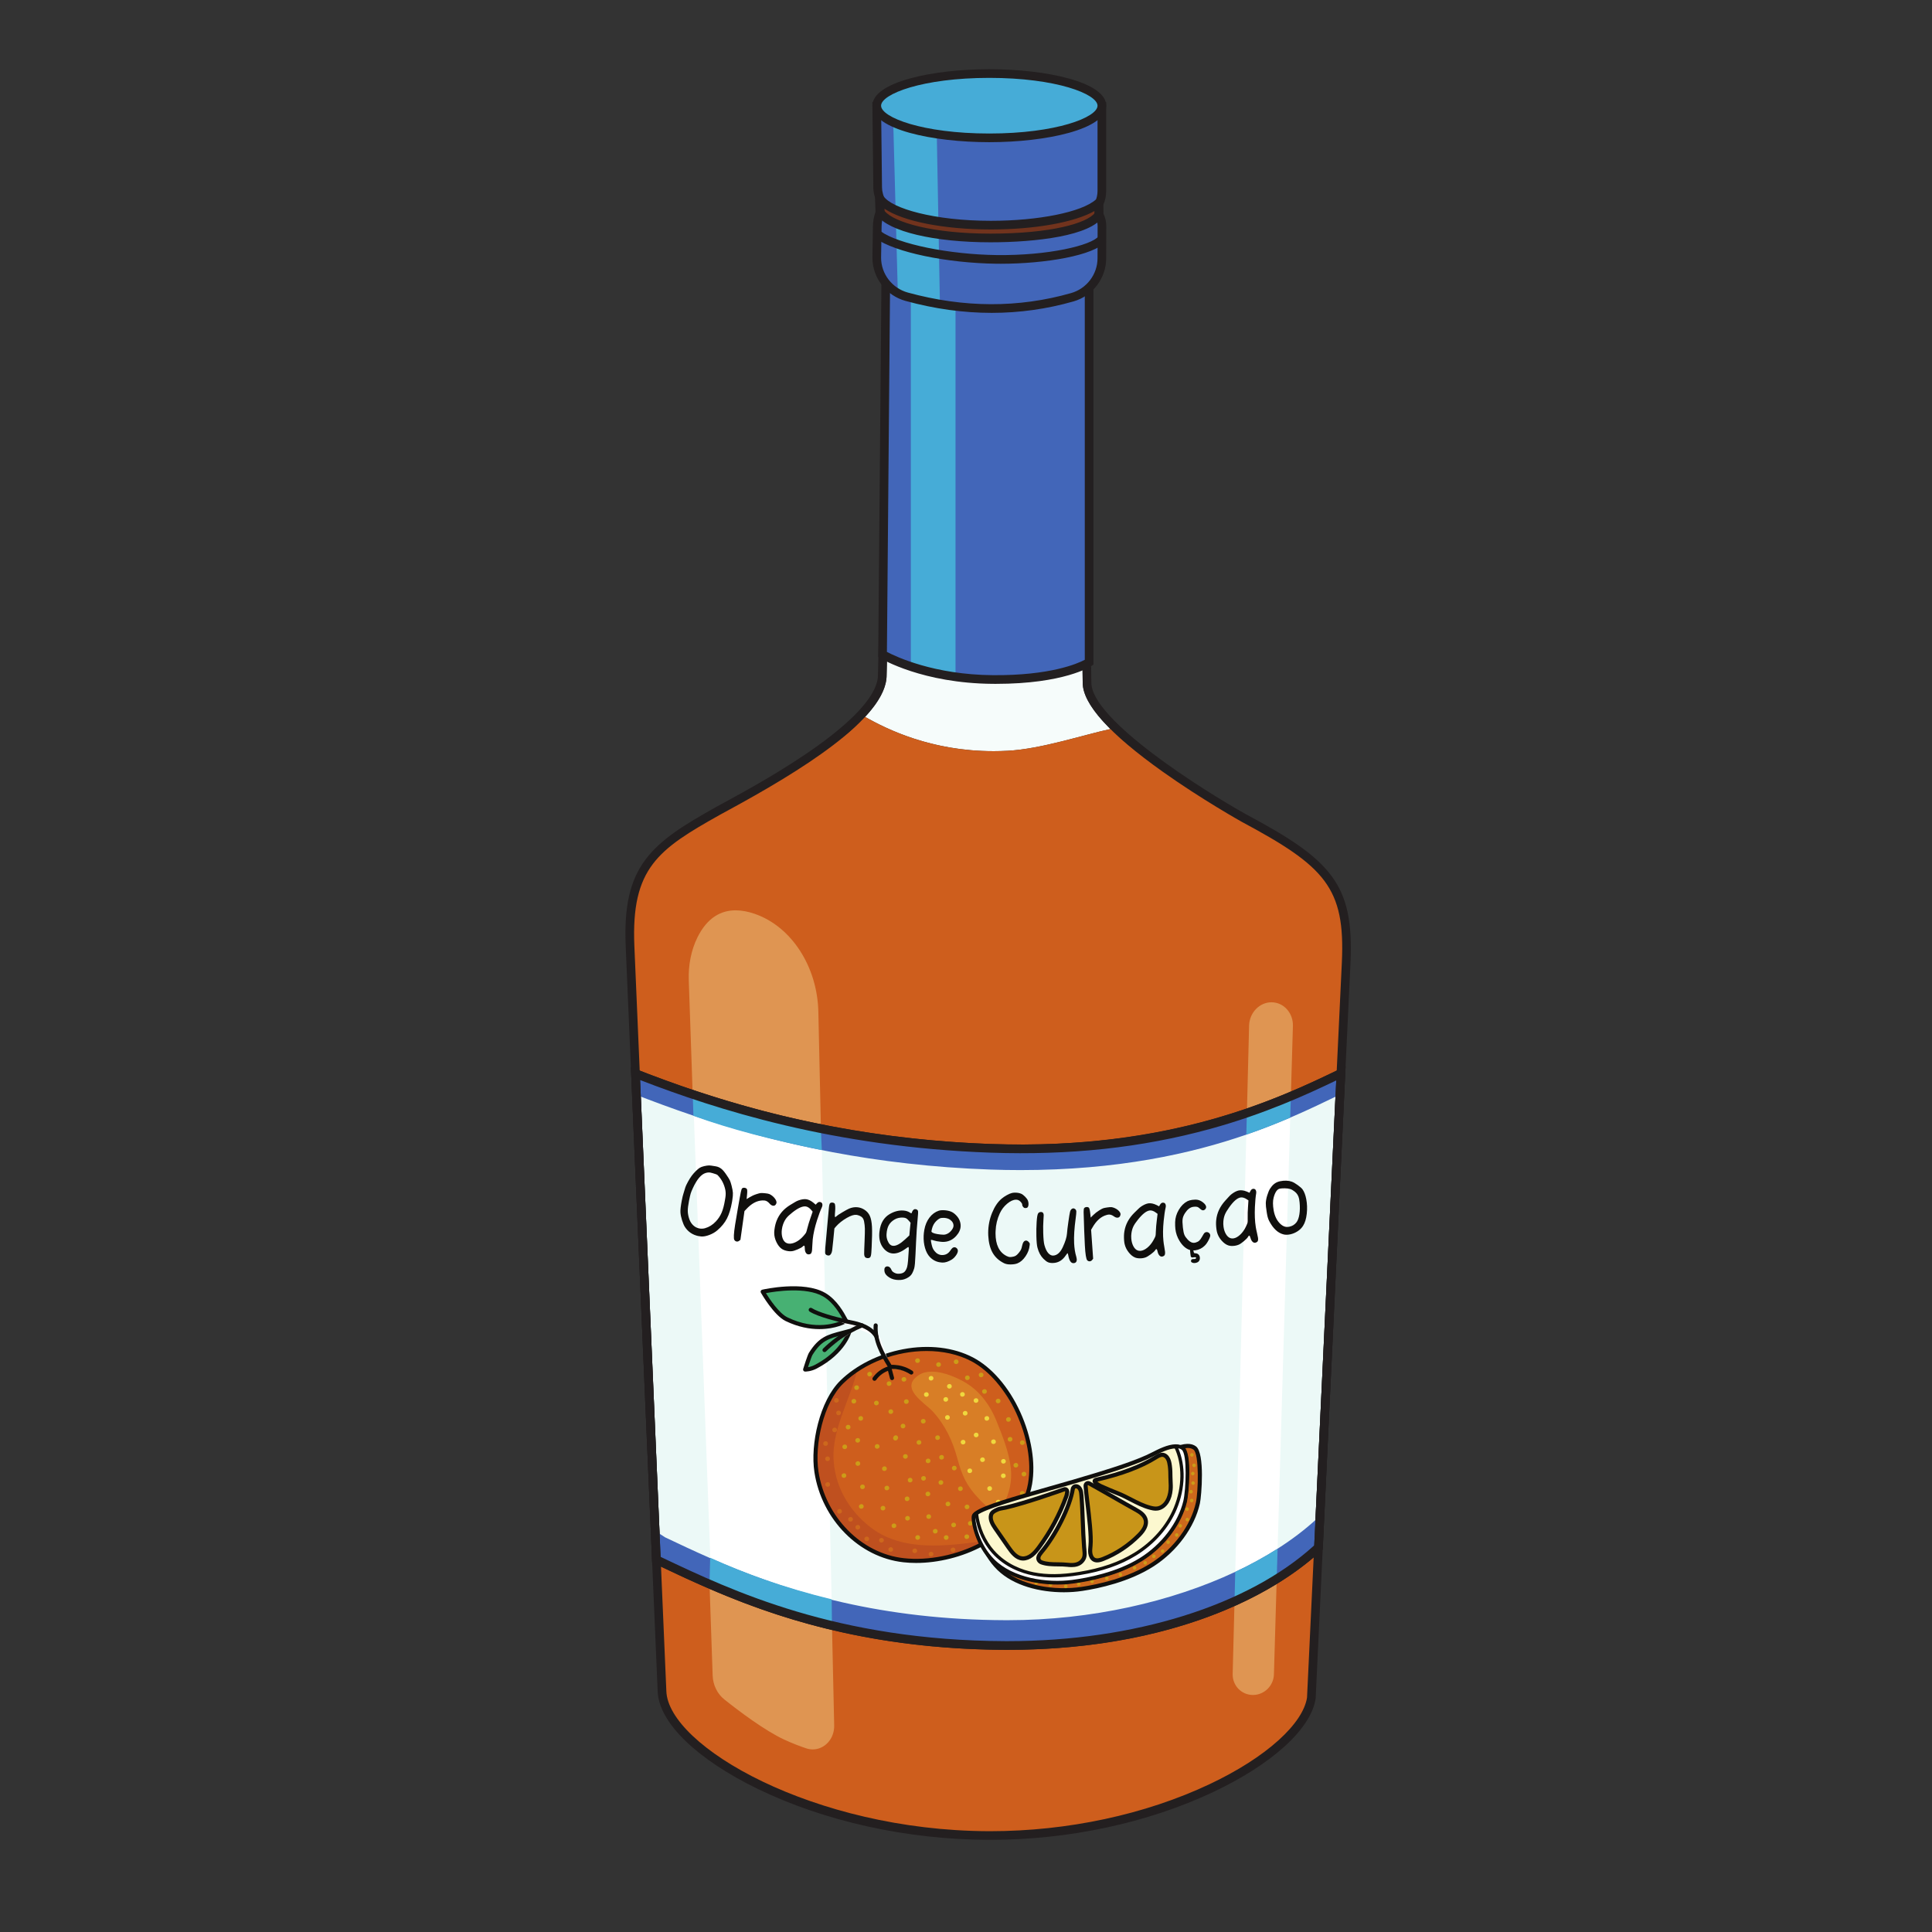 <svg xmlns="http://www.w3.org/2000/svg" width="200mm" height="200mm" viewBox="0 0 200 200"><rect x="0" y="0" width="200" height="200" fill="#333333" stroke="none"/><defs><clipPath id="a" clipPathUnits="userSpaceOnUse"><path d="M12768.1 25436.4c-714.9 0-1223.4 251.2-1475.8 393.8 154.7 166.6 249.3 331.2 247.7 484.9l97.9 4001.1 2100.4-22.2 57-4069.6c-.7-143.9 106.1-322.4 318.7-533.5-323.4-70.5-798.2-229.8-1182.4-250.2-55.6-2.9-110.1-4.3-163.5-4.3"/></clipPath></defs><g clip-path="url(#a)" transform="matrix(.009 0 0 -.009 -12.077 306.687)"><path d="M11292.3 25436.4H14114v4879.82h-2821.7z" style="fill:#f6fcfb;fill-opacity:1;fill-rule:nonzero;stroke:none"/></g><path d="M15497.2 24756.6s-1219.9 689.4-1364.7 938.3c-323.5-68.3-809.3-233.4-1200.9-254.2-822.3-43.6-1398.1 251.3-1660.3 401.5-153-299.5-1087.9-752.3-1287.15-860.7-615.35-334.8-1481-643.6-1395.43-1789.3 33.42-447.6 40.44-944.5 62.73-1464.9 82.69-1921.7 178.68-4158.4 240.06-5590.4 39.34-913.5 65-1512.7 65.07-1514.7 23.68-669.3 1718.22-1650.2 3752.62-1658.3 1986-8 3619 935 3716 1581.5l82 1733.2 258.2 5451.7 60.4 1273.3c41.3 878.3-150 1055.2-1328.6 1753" style="fill:#ce5e1d;fill-opacity:1;fill-rule:nonzero;stroke:none" transform="matrix(.009 0 0 -.009 -12.077 306.687)"/><path d="M15753.4 14580.4h-2.4c-130.8 1.3-234 109.3-230.7 241.5l19.8 780.5c172.6 77.1 334.9 162.1 485.1 253.8l-30.4-1038.9c-3.8-131.4-111.8-236.9-241.4-236.9m-68.3 6747 24.1 951.7c3.7 148.7 118.8 268.8 257.4 268.8h2c139.4-1.1 248.9-123.5 244.6-273l-22.1-753.2c-7-2.9-14-5.9-21-8.9-25.9-10.9-51.6-21.6-77.2-32.1-125.5-51.3-261.3-103-407.8-153.3m-4994.9-7373.1c-24.7 0-50 4-75.3 12.4-75.3 25.1-160.1 57.6-250.9 99.5-224.6 103.6-522.58 328.8-690.38 462.4-81.13 64.6-130.93 166.5-134.65 275l-34.23 996.5c486.41-210 937.36-361.6 1407.86-472.9l24.3-1096.2c3.5-157.6-111.9-276.7-246.7-276.7m93.2 7191.2c-490.5 98.1-967.63 225.6-1454.05 388.2-7.3 2.5-14.54 4.9-21.78 7.3l-43.23 1259c-5.96 173.4 26.17 345.9 99.77 494.3 113.46 228.7 271.07 311.3 439.31 311.3 71.18 0 144.27-14.8 216.68-39.5 428-146.3 723.2-611.4 734.6-1126.2z" style="fill:#df9552;fill-opacity:1;fill-rule:nonzero;stroke:none" transform="matrix(.009 0 0 -.009 -12.077 306.687)"/><path d="m16765.2 21730.2-258-5451.6c-133.7-124-294-246.6-480.1-362.7h-.2c-146.1-90.9-307.8-177.9-485.5-258.2-662.5-300.5-1544.1-511.7-2634.6-508-712.1 2.6-1323.6 80.3-1853 196.6h-.3c-609.2 133.5-1110.5 318.9-1529.67 499.9-235.18 101.4-444.54 201.9-632.26 290.7-61.42 1432-157.48 3668.7-240.07 5590.5 182.84-71.2 404.06-154.7 662.03-241 434.07-145.1 970.97-298.9 1602.07-417.3h.2c539.9-101.4 1148.7-177.2 1821.2-201.2 1272.4-44.4 2228 159.3 2946.5 405.5h.3c183.5 62.8 351.9 128.6 505.7 193.5 219.8 92.6 410.5 183.8 575.7 263.3" style="fill:#ecf9f7;fill-opacity:1;fill-rule:nonzero;stroke:none" transform="matrix(.009 0 0 -.009 -12.077 306.687)"/><path d="m11058.9 15396.1 5.5-1.1c579.8-127.4 1199.7-193.1 1842.6-195.4 9.1-.1 18.4-.1 27.5-.1 965.9 0 1859.6 174 2586.3 503.6 169 76.4 330.4 162.2 479.7 255.2l12.3 7.5c166.3 104.7 316.1 217.5 445.6 335.6l253.1 5347.7c-153.7-73.6-318.7-150.7-502.7-228.1-173.5-73.3-339.9-137-508.9-194.8l-8.1-2.7c-809.4-276.2-1664.3-411.7-2603.1-411.7-116.6 0-234.3 2.1-353.5 6.3-615.1 21.9-1228.8 89.6-1824.1 201.2l-4.7.8c-545.1 102.3-1071.26 239.3-1608.68 419.1-235.06 78.6-435.62 153.5-593.13 214.2 81.26-1891.1 174.85-4070.2 235.51-5484.3l34.18-16.2c168.85-80.1 360.23-170.8 569.29-261 523.63-226 1005.23-383.6 1515.33-495.8m1875.6-296.3h-27.9c-648.1 2.4-1273.2 68.5-1858.4 196.6l-5.4 1.2c-518.4 113.6-1007.3 273.4-1538.74 502.8-210.67 90.8-402.91 182-572.51 262.4l-88.51 41.9-1.29 30.1c-61.41 1432-157.48 3668.6-240.06 5590.5l-3.28 76.3 71.19-27.7c165.32-64.4 389.72-149.8 659.75-240.2 531.54-177.7 1052.05-313.4 1590.95-414.7l4.7-.9c591.8-111.2 1202-178.6 1813.7-200.4 1070.3-37.3 2028.2 94.4 2928.7 402.8l8.1 2.7c164 56.4 325.9 118.4 494.6 189.6 212.4 89.5 392.5 175.2 573.5 262.4l75.4 36.3-262.9-5555.6-15-13.9c-140.5-130.3-304.6-254.2-487.6-368.4l-12.4-7.5c-149.6-92.4-310.8-177.8-479.2-253.8-739.4-335.4-1647.4-512.5-2627.4-512.5" style="fill:#231f20;fill-opacity:1;fill-rule:nonzero;stroke:none" transform="matrix(.009 0 0 -.009 -12.077 306.687)"/><path d="m16189.5 21466.9-162.6-5551c-146.1-90.9-307.8-177.9-485.5-258.2l142.1 5615.7h.3c183.5 62.8 351.9 128.6 505.7 193.5M10913.7 15395c-609.2 133.6-970.7 270.2-1389.87 451.2l-210.3 5640.2c434.07-145.1 845.07-273.8 1476.07-392.2z" style="fill:#fff;fill-opacity:1;fill-rule:nonzero;stroke:none" transform="matrix(.009 0 0 -.009 -12.077 306.687)"/><path d="m16749.6 21724.2-8.8-244.3c-158-76-342.4-166.1-558.5-258.7-151.9-65.1-319.6-131.6-505-195.6-635.1-219.1-1476.5-407.8-2597-407.8-113.5 0-229.1 1.9-347.8 6.1-669.9 23.5-1272.8 97.7-1810.9 198.9-617.1 116.1-1149.11 267.7-1598.99 419.2-255.88 86-485.01 172.1-688.55 251.4l63.97 236.8c856.27-334.2 2207.07-786 4043.57-850.7 2054.7-72.1 3339.2 522.5 4008 844.7m-219.6-5415.6c-108.6-100.9-272.6-236.6-502.7-378.9-137.4-84.9-298.4-172.4-485.4-255.9-588.1-263.1-1432.7-489.2-2605.3-489.2h-30.3c-708.5 2.5-1321.3 79.1-1853.5 194-607.6 131.4-1110.03 312.9-1529.91 491.5-239.13 101.9-451.51 202.6-641.32 292.6l15.58 292.7 94.2-61.4c157.03-74.7 329.86-156.6 521.07-240.3 416.16-182.4 919.08-372.7 1533.88-510.8 531.3-119.6 1146.1-200.1 1860.7-202.4h26.8c958.6 0 1885.1 212.3 2616.2 555.9 174.2 81.7 337.3 171 487.1 266.6 169.1 108 321.5 224 453.6 346.6z" style="fill:#4266b9;fill-opacity:1;fill-rule:nonzero;stroke:none" transform="matrix(.009 0 0 -.009 -12.077 306.687)"/><path d="M15550 15996.4c174.2 81.7 337.3 171 487.1 266.6l-9.8-333.3-.4-13.8c-146.1-90.9-307.8-177.9-485.5-258.2l.5 16.1zm639.5 5470.5-7.2-245.7c-151.9-65.1-319.6-131.6-505-195.6l6.2 247.8h.3c183.5 62.8 351.9 128.6 505.7 193.5m-5395-619.4c-568.4 116.1-1062.22 243-1476.55 394.5l-8.36 244.4c399.77-145.1 894.21-298.9 1475.41-417.3zm117.6-5501.2c-561.1 133.5-1022.79 318.9-1408.84 499.9l-.86 23.9 8.34 288.7c388.18-175.9 830.96-340.1 1397.16-478.3l3.5-301.9z" style="fill:#46acd7;fill-opacity:1;fill-rule:nonzero;stroke:none" transform="matrix(.009 0 0 -.009 -12.077 306.687)"/><path d="m8940.04 16169.1 17.74-8.4c800.72-380.1 2010.82-954.4 3949.02-961.2h27c1454.4 0 2768.2 410.8 3524.6 1101.9l253.2 5347.7c-335.9-161.1-820.2-385-1450.5-557.9-786.9-215.7-1613.1-305-2525.7-273-1813.5 63.7-3159.55 499.3-4030.85 835.1 81.35-1891.1 174.87-4070.2 235.49-5484.2m3995.76-1069.3h-29.3c-1960.6 6.8-3182.74 586.9-3991.48 970.8l-72.04 34.2-1.28 30c-61.39 1432-157.38 3668.6-240.06 5590.4l-3.29 76.4 71.24-27.8c861.62-336.3 2220.91-791 4069.21-855.9 2074.4-72.8 3330.2 532.3 4004.9 857.4l75.5 36.3-263.1-5555.7-15-13.8c-349.5-324.3-832.3-599.6-1396.2-796.3-658.7-229.6-1401.9-346-2209.1-346" style="fill:#231f20;fill-opacity:1;fill-rule:nonzero;stroke:none" transform="matrix(.009 0 0 -.009 -12.077 306.687)"/><path d="M11735.4 16130.2c-670.7 74-1093.6 764.6-1004.4 1348.3 10.7 70.3 24.1 128.6 39 178.5.5 2 1.2 4 1.7 5.9 1.3 4 2.5 7.8 3.7 11.7 1.2 3.8 2.4 7.6 3.6 11.3 1.6 4.9 3.2 9.6 4.9 14.3l3.3 9.6c3.7 10.3 7.5 20.1 11.2 29.7 3.8 9.5 7.6 18.7 11.5 27.5 53.7 124.1 71.1 185.6 131.6 308.7l.3 2c8.9 37.3 106.1 139 259.5 238.5 154.2 100.1 365.3 197.9 600.9 225.8 47.3 3.4 82.4 6.4 93.6 7.2h.5l2.1.2c133.5 6.5 246.4.1 344.7-18.2 266.6-49.5 426.5-186.3 603.7-388.2 29.3-41.7 57.9-86.9 86.2-135.4 258.5-443.3 294.6-680.4 259.7-979.6-23.4-200.8-169.9-478.1-484.4-670.1-35.5-21.7-73-42.2-112.7-61.4-279.1-135-690.8-185-860.2-166.3" style="fill:#ce5e1d;fill-opacity:1;fill-rule:nonzero;stroke:none" transform="matrix(.009 0 0 -.009 -12.077 306.687)"/><path d="M12796.2 16707.5c-77.8 0-164.9 99-189.6 124.6-148.7 154.3-200.6 273.4-254.6 474.2-52.9 196.7-139.9 381.5-281.9 535.6-92.4 100.1-387.5 266-161.7 416.8 43.7 29.2 96.1 40.8 151.4 40.8 146.2 0 313-80.9 395.5-131.5 162.8-99.9 276.9-261.8 342.9-423.3 69.9-171.2 150.8-371.1 170.3-556.7 14.8-140.8-12.3-287.4-89-423.6-23.4-41.5-52.6-56.9-83.3-56.9" style="fill:#d87e26;fill-opacity:1;fill-rule:nonzero;stroke:none" transform="matrix(.009 0 0 -.009 -12.077 306.687)"/><path d="M11868.4 16123.1c-45.3 0-89.7 2.3-133 7.1 22.7-2.5 49.7-3.8 80.2-3.8 197.1 0 538.3 53.2 780 170.1 37.2 18 72.5 37.2 106 57.3-232.4-139.9-548.7-230.7-833.2-230.7m-135.8 7.4c-.1 0-.2.1-.4.1.2 0 .3-.1.4-.1m969 223.3c.7.5 1.4.9 2.1 1.3-.7-.4-1.4-.8-2.1-1.3m3.5 2.1.9.6zm-1845.6 1531.6-.6 27.4c15.3 30.9 31.7 61 49.4 90.3-18.9-42.4-33.3-78.7-48.8-117.7" style="fill:#caa27d;fill-opacity:1;fill-rule:nonzero;stroke:none" transform="matrix(.009 0 0 -.009 -12.077 306.687)"/><path d="M10723.7 17419.5c13 169.2 59.1 341.7 135.2 495.4l.6-27.4c-14.3-35.7-29.4-73.6-49.6-120.5-3.9-8.8-7.7-18-11.5-27.5-3.7-9.6-7.5-19.4-11.2-29.7l-3.3-9.6c-1.7-4.7-3.3-9.4-4.9-14.3-1.2-3.7-2.4-7.5-3.6-11.3-1.2-3.9-2.4-7.7-3.7-11.7-.5-1.9-1.2-3.9-1.7-5.9-14.9-49.9-28.3-108.2-39-178.5-3-19.6-5.4-39.2-7.3-59" style="fill:#d8a582;fill-opacity:1;fill-rule:nonzero;stroke:none" transform="matrix(.009 0 0 -.009 -12.077 306.687)"/><path d="M11815.6 16126.4c-30.5 0-57.5 1.3-80.2 3.8-.9.1-1.8.2-2.8.3-.1 0-.2.1-.4.1-519.6 59-920.3 508.2-998.9 1013.1-13.8 88.4-16.8 181.6-9.6 275.8 1.9 19.8 4.3 39.4 7.3 59 10.7 70.3 24.1 128.6 39 178.5.5 2 1.2 4 1.7 5.9 1.3 4 2.5 7.8 3.7 11.7 1.2 3.8 2.4 7.6 3.6 11.3 1.6 4.9 3.2 9.6 4.9 14.3l3.3 9.6c3.7 10.3 7.5 20.1 11.2 29.7 3.8 9.5 7.6 18.7 11.5 27.5 20.2 46.9 35.3 84.8 49.6 120.5 15.5 39 29.9 75.3 48.8 117.7 76.3 125.8 174.6 234.2 293 311-77.5-329.8-286.4-672.8-272-1014.8 13.5-319.8 173.8-595.9 423.3-790.6 209.3-163.4 465.2-211.4 727.7-211.4 211.9 0 428.3 31.3 628 58.5-.8-.5-1.5-1-2.3-1.4l-.9-.6c-.5-.2-.9-.5-1.4-.8-.7-.4-1.4-.8-2.1-1.3-33.5-20.1-68.8-39.3-106-57.3-241.7-116.9-582.9-170.1-780-170.1" style="fill:#bf501f;fill-opacity:1;fill-rule:nonzero;stroke:none" transform="matrix(.009 0 0 -.009 -12.077 306.687)"/><path d="M12000 18536.9c-345.8 0-712.5-132.6-958.6-373-228.9-223.7-332.3-704.6-285.2-1013.4 79.9-523.7 492.8-942.9 981.8-996.8 285.5-31.5 616.8 36.3 886.4 181.3 302.1 162.5 494.7 403.3 542.2 678 87 503.3-231.9 1187.9-656.2 1408.6-150.2 78-327.4 115.3-510.4 115.3m-120.9-2438c-49.7 0-98.6 2.6-146.2 7.9-510 56.2-940.3 492.2-1023.4 1036.5-48.8 320.4 59.6 820.5 299 1054.3 180.2 176.1 443.7 307.3 723.1 360.1 293 55.3 577.3 21.8 800.6-94.3 215.5-112.1 414.4-341.9 545.6-630.5 128.2-282 177.5-583.7 135.3-827.9-50.1-289.3-251.2-542-566.4-711.6-232.7-125.2-510.4-194.5-767.6-194.5" style="fill:#100f0d;fill-opacity:1;fill-rule:nonzero;stroke:none" transform="matrix(.009 0 0 -.009 -12.077 306.687)"/><path d="M12933.5 17514.9c8.6-34 61.5-20.7 52.9 13.4-8.6 34-61.5 20.7-52.9-13.4m-18.6 227.9c8.6-34 61.5-20.7 52.9 13.4-8.6 34-61.5 20.7-52.9-13.4m178.4-628.5c8.6-34 61.5-20.7 52.9 13.4-8.6 34-61.5 20.7-52.9-13.4m-651.2 1107.8c8.6-34 61.5-20.7 52.9 13.4-8.6 34-61.5 20.7-52.9-13.4m158.3 32.6c8.6-34 61.5-20.8 52.9 13.3s-61.5 20.8-52.9-13.3m-1058.7-99.7c8.6-34.1 61.5-20.8 52.9 13.3s-61.5 20.8-52.9-13.3m-223.3 109c8.5-34 61.4-20.7 52.8 13.4-8.5 34-61.4 20.7-52.8-13.4m422-315.6c8.6-34 61.5-20.7 52.9 13.4-8.6 34-61.5 20.7-52.9-13.4m-120.2 395.5c8.6-34 61.5-20.7 52.9 13.4-8.6 34-61.5 20.7-52.9-13.4m92.4-139.8c8.6-34 61.5-20.7 52.9 13.4-8.6 34-61.5 20.7-52.9-13.4m156.8 215.3c8.5-34 61.4-20.7 52.8 13.4-8.6 34-61.5 20.7-52.8-13.4m-167.3-752.6c8.6-34 61.5-20.7 52.9 13.4-8.6 34-61.5 20.7-52.9-13.4m443.6-359.1c8.6-34.1 61.5-20.8 52.9 13.3-8.6 34-61.5 20.7-52.9-13.3m-964.7 194.8c8.6-34 61.5-20.7 52.9 13.3-8.6 34.1-61.5 20.8-52.9-13.3m-110.4 152.1c8.6-34 61.5-20.7 52.9 13.3-8.6 34.1-61.5 20.8-52.9-13.3m334.3-222.1c8.6-34.1 61.5-20.8 52.9 13.3-8.6 34-61.5 20.7-52.9-13.3m156.8 400.5c8.6-34 61.5-20.7 52.9 13.3-8.6 34.1-61.5 20.8-52.9-13.3m59.9-279.1c-1.1-1.8-2.2-3.7-3.3-5.5-7.5-12.7-3.2-29.9 9.5-37.4 12.6-7.6 29.8-3.3 37.4 9.4 1.1 1.9 2.1 3.7 3.2 5.6 7.6 12.6 3.3 29.8-9.4 37.3-12.7 7.6-29.8 3.3-37.4-9.4m263.9-75.2c8.6-34 61.5-20.7 52.9 13.4-8.6 34-61.5 20.7-52.9-13.4m552.9-741.8c8.6-34 61.5-20.7 52.9 13.4-8.6 34-61.5 20.7-52.9-13.4m146.3-345.5c8.6-34.1 61.5-20.8 52.9 13.3-8.6 34-61.5 20.7-52.9-13.3m-108.2 156.4c8.6-34.1 61.5-20.8 52.9 13.3-8.6 34-61.5 20.7-52.9-13.3m319.7 1407.2c8.6-34 61.5-20.7 52.9 13.4-8.6 34-61.5 20.7-52.9-13.4m203.8-738.8c8.6-34 61.5-20.7 52.9 13.4-8.6 34-61.5 20.7-52.9-13.4m-1129.2-831c8.6-34 61.5-20.7 52.9 13.4-8.6 34-61.5 20.7-52.9-13.4m-121.6 445c8.6-34 61.5-20.7 52.9 13.3-8.6 34.1-61.5 20.8-52.9-13.3m-151.5-310.1c8.6-34.1 61.5-20.8 52.9 13.3-8.6 34-61.5 20.8-52.9-13.3m-429.1 1588.7c8.6-34 61.5-20.7 52.9 13.4-8.6 34-61.5 20.7-52.9-13.4m227.5-177c8.6-34 61.5-20.7 52.9 13.4-8.6 34-61.5 20.7-52.9-13.4m-259.6 20.5c8.5-34 61.4-20.7 52.8 13.4-8.6 34-61.5 20.7-52.8-13.4m974.5 421.9c8.6-34 61.5-20.7 52.9 13.3-8.6 34.1-61.5 20.8-52.9-13.3m202.4 32.2c8.6-34 61.5-20.7 52.9 13.4-8.6 34-61.5 20.7-52.9-13.4m325.7-341.6c8.6-34.1 61.5-20.8 52.9 13.3-8.6 34-61.5 20.8-52.9-13.3m-650.8-1178.9c8.6-34.1 61.5-20.8 52.9 13.3-8.6 34-61.5 20.7-52.9-13.3m2.4 380.3c8.6-34 61.5-20.7 52.9 13.4-8.6 34-61.5 20.7-52.9-13.4m371.4-319.8c8.6-34 61.5-20.7 52.9 13.4-8.6 34-61.5 20.7-52.9-13.4m-70.5 237c8.6-34 61.5-20.7 52.9 13.4-8.6 34-61.5 20.7-52.9-13.4m528.7-565.4c8.6-34 61.5-20.7 52.9 13.4-8.6 34-61.5 20.7-52.9-13.4m-114.3-128.6c8.6-34 61.5-20.7 52.9 13.4-8.6 34-61.5 20.7-52.9-13.4m368.6 986.8c8.6-34 61.5-20.7 52.9 13.4-8.6 34-61.5 20.7-52.9-13.4m-478.8-806.9c8.6-34.1 61.5-20.8 52.9 13.3s-61.5 20.8-52.9-13.3m477.6 224.2c8.6-34.1 61.5-20.8 52.9 13.3-8.6 34-61.5 20.7-52.9-13.3m-637.5-499.4c8.6-34.1 61.5-20.8 52.9 13.3s-61.5 20.8-52.9-13.3m-217 376.5c8.6-34 61.5-20.7 52.9 13.4-8.6 34-61.5 20.7-52.9-13.4m-145.9-313.4c8.6-34 61.5-20.7 52.9 13.3-8.6 34.1-61.5 20.8-52.9-13.3m125.9-72.5c8.5-34 61.5-20.7 52.8 13.4-8.5 34-61.4 20.7-52.8-13.4m85.6 144.6c8.6-34 61.5-20.7 52.9 13.4-8.6 34-61.5 20.7-52.9-13.4m-286.8 96.4c8.6-34 61.5-20.7 52.9 13.4-8.6 34-61.5 20.7-52.9-13.4m140.2 391.7c8.6-34 61.5-20.7 52.9 13.3-8.6 34.1-61.5 20.8-52.9-13.3m-353.9 27.9c8.5-34.1 61.4-20.8 52.8 13.3-8.5 34-61.4 20.7-52.8-13.3m-29.9-438.9c8.6-34 61.5-20.7 52.9 13.4-8.6 34-61.5 20.7-52.9-13.4m-237.8 347.8c8.6-34 61.5-20.7 52.9 13.4-8.6 34-61.5 20.7-52.9-13.4m-294-211.9c8.6-34 61.5-20.7 52.9 13.4-8.6 34-61.5 20.7-52.9-13.4m249.3-19.7c8.6-34 61.5-20.7 52.9 13.4-8.6 34-61.5 20.7-52.9-13.4m-448.9 374.5c8.5-34 61.4-20.7 52.8 13.4-8.6 34-61.5 20.7-52.8-13.4m160 138.6c8.6-34 61.5-20.7 52.9 13.4-8.6 34-61.5 20.7-52.9-13.4m-150.9 192.3c8.6-34 61.5-20.7 52.9 13.4-8.6 34-61.5 20.7-52.9-13.4m204.4-460.1c8.6-34 61.5-20.7 52.9 13.4-8.6 34-61.5 20.7-52.9-13.4m252 209c8.6-34.1 61.5-20.8 52.9 13.3-8.6 34-61.5 20.8-52.9-13.3m-272.5 578.1c8.6-34 61.5-20.7 52.9 13.4-8.6 34-61.5 20.7-52.9-13.4m722.6-689.6c8.5-34 61.4-20.7 52.8 13.4-8.5 34-61.5 20.7-52.8-13.4m-3.4 656.9c8.6-34 61.5-20.7 52.9 13.3-8.6 34.1-61.5 20.8-52.9-13.3m164.9-188.8c8.6-34 61.5-20.8 52.9 13.3s-61.5 20.8-52.9-13.3m-370.5-216.1c8.6-34 61.5-20.7 52.9 13.4-8.6 34-61.5 20.7-52.9-13.4" style="fill:#cc9c18;fill-opacity:1;fill-rule:nonzero;stroke:none" transform="matrix(.009 0 0 -.009 -12.077 306.687)"/><path d="M11181.7 16502.9c8.6-34 61.5-20.7 52.9 13.4-8.6 34-61.5 20.7-52.9-13.4m843-308.6c8.6-34 61.5-20.7 52.9 13.4-8.6 34-61.5 20.7-52.9-13.4m-464 52.6c8.6-34 61.5-20.7 52.9 13.3-8.6 34.1-61.5 20.8-52.9-13.3m716.6-4.1c8.6-34 61.5-20.7 52.9 13.4-8.6 34-61.5 20.7-52.9-13.4m-1441.5 752.4c8.6-34.1 61.5-20.8 52.9 13.3-8.6 34-61.5 20.7-52.9-13.3m-1.7 295.4c8.6-34 61.5-20.7 52.9 13.3-8.6 34.1-61.5 20.8-52.9-13.3m-22.6 175.2c8.6-34.1 61.5-20.8 52.9 13.3-8.6 34-61.5 20.8-52.9-13.3m149.2 352.2c8.6-34 61.5-20.8 52.9 13.3s-61.5 20.8-52.9-13.3m-44.9-195.4c8.6-34.1 61.5-20.8 52.9 13.3s-61.5 20.8-52.9-13.3m369.3-1253.8c8.6-34 61.5-20.7 52.9 13.3-8.6 34.1-61.5 20.8-52.9-13.3m169.2-15.5c8.6-34 61.5-20.7 52.9 13.4-8.6 34-61.5 20.7-52.9-13.4m382.9-121.7c8.6-34 61.5-20.7 52.9 13.4-8.6 34-61.5 20.7-52.9-13.4m-865.2 454.5c8.6-34 61.5-20.7 52.9 13.4-8.6 34-61.5 20.7-52.9-13.4m126.3-91.8c8.6-34 61.5-20.8 52.9 13.3s-61.5 20.8-52.9-13.3m-162.1 1368.5c8.5-34.1 61.4-20.8 52.8 13.3-8.6 34-61.5 20.7-52.8-13.3" style="fill:#cd681c;fill-opacity:1;fill-rule:nonzero;stroke:none" transform="matrix(.009 0 0 -.009 -12.077 306.687)"/><path d="M12855.9 17095c8.5-34 61.4-20.7 52.8 13.4-8.5 34-61.4 20.7-52.8-13.4m-462.9 386.8c8.6-34 61.5-20.7 52.9 13.4-8.6 34-61.5 20.7-52.9-13.4m223.4-201.9c8.6-34.1 61.5-20.8 52.9 13.3-8.6 34-61.5 20.7-52.9-13.3m181-487.3c8.6-34 61.5-20.8 52.9 13.3s-61.5 20.8-52.9-13.3m59.8 468.9c8.6-34.1 61.5-20.8 52.9 13.3-8.6 34-61.5 20.7-52.9-13.3m-190.9 493.7c8.6-34.1 61.5-20.8 52.9 13.3-8.6 34-61.5 20.7-52.9-13.3m-280.7 276c8.6-34 61.5-20.7 52.9 13.4-8.6 34-61.5 20.7-52.9-13.4m31.4-217.1c8.6-34 61.5-20.7 52.9 13.4-8.6 34-61.5 20.7-52.9-13.4m-204-48.1c8.6-34 61.5-20.7 52.9 13.4-8.6 34-61.5 20.7-52.9-13.4m529.8-279.2c8.6-34.1 61.5-20.8 52.8 13.3-8.5 34-61.4 20.7-52.8-13.3m-272.8-334.6c8.6-34 61.5-20.7 52.9 13.4-8.6 34-61.5 20.7-52.9-13.4m228.7-203.8c8.6-34.1 61.5-20.8 52.9 13.3s-61.5 20.8-52.9-13.3m-728.1 1081.1c8.6-34.1 61.5-20.8 52.9 13.3-8.6 34-61.5 20.7-52.9-13.3m223.3-56c8.6-34.1 61.5-20.8 52.9 13.3-8.6 34-61.5 20.8-52.9-13.3m41.7 150.6c8.6-34.1 61.5-20.8 52.9 13.3s-61.5 20.8-52.9-13.3m-210.9 92.6c8.6-34 61.5-20.7 52.9 13.4-8.6 34-61.5 20.7-52.9-13.4m518.9-652.4c8.6-34 61.5-20.7 52.9 13.3-8.6 34.1-61.5 20.8-52.9-13.3m-1.9 396.1c8.6-34 61.5-20.7 52.9 13.3-8.6 34.1-61.5 20.8-52.9-13.3" style="fill:#efd83e;fill-opacity:1;fill-rule:nonzero;stroke:none" transform="matrix(.009 0 0 -.009 -12.077 306.687)"/><path d="M10724.2 18355.6c-62.2-32.6-121.5-32.1-121.5-32.1s48.5 155.7 63.7 179.9c125.2 199.7 220 200.8 447.2 263.5 0 0-57.5-237.3-389.4-411.3" style="fill:#47b173;fill-opacity:1;fill-rule:nonzero;stroke:none" transform="matrix(.009 0 0 -.009 -12.077 306.687)"/><path d="M10724.2 18355.6h.1zm351.7 376.7c-12.1-3.2-23.7-6.3-35-9.2-171.5-44.8-249.8-65.2-354.5-232.2-7.8-12.4-31.3-81-50.4-140.3 20.7 3.6 48.8 11 77.3 25.9 238.1 124.9 330.7 282.9 362.6 355.8m-473-432.3h-.4c-7.5 0-14.5 3.6-18.9 9.7-4.4 6-5.6 13.7-3.4 20.9 8.2 26.5 50.2 159.8 66.2 185.4 114.6 182.8 209.8 207.7 382.6 252.8 24.3 6.3 50.3 13.1 78.3 20.8 8.1 2.3 16.7 0 22.7-5.8s8.5-14.4 6.5-22.5c-2.4-10.1-63.9-249.6-401.3-426.6-64.6-33.8-125.9-34.7-132.3-34.7" style="fill:#100f0d;fill-opacity:1;fill-rule:nonzero;stroke:none" transform="matrix(.009 0 0 -.009 -12.077 306.687)"/><path d="M11073.1 18883.9c1.2-1.9-286.6-173.5-683.7 18.5-130.8 63.2-275.1 316.6-275.1 316.6s463.6 106 706.3-33.7c152.6-87.7 236.2-276.1 252.5-301.4" style="fill:#47b173;fill-opacity:1;fill-rule:nonzero;stroke:none" transform="matrix(.009 0 0 -.009 -12.077 306.687)"/><path d="M10151.7 19202.5c41.2-66.6 150.4-231.7 247.9-278.9 326.9-158 575-62.4 641.4-30.4-29.8 55.7-107.5 200-232.1 271.6-196 112.8-549.3 58.1-657.2 37.7m614.4-413.8c-110.6 0-243 22.8-387 92.4-135.8 65.6-279.3 315.7-285.3 326.3-3.7 6.5-4.1 14.3-1.1 21.1 3 6.9 9 11.9 16.3 13.5 19.3 4.5 475.5 106.4 723.4-36.3 137.2-78.9 219.7-233.3 250.8-291.4 4.3-8 8-14.9 9.7-17.6l.2-.3c5.6-8.9 4.5-20.5-2.5-28.4-12.7-14.1-137.4-79.3-324.5-79.3" style="fill:#100f0d;fill-opacity:1;fill-rule:nonzero;stroke:none" transform="matrix(.009 0 0 -.009 -12.077 306.687)"/><path d="M11566.1 18337.7c-66.4-20.6-125.6-63.6-165.8-120.2z" style="fill:#fff;fill-opacity:1;fill-rule:nonzero;stroke:none" transform="matrix(.009 0 0 -.009 -12.077 306.687)"/><path d="M11400.3 18193.9c-4.7 0-9.5 1.4-13.6 4.4-10.7 7.5-13.2 22.2-5.6 32.9 43.3 61 106.5 106.8 178 129 12.5 3.8 25.7-3.1 29.5-15.6 3.9-12.4-3.1-25.6-15.5-29.5-61.7-19.1-116.2-58.6-153.5-111.3-4.6-6.4-11.9-9.9-19.3-9.9" style="fill:#100f0d;fill-opacity:1;fill-rule:nonzero;stroke:none" transform="matrix(.009 0 0 -.009 -12.077 306.687)"/><path d="M11574.3 18330.4c9.3-34.9 18.7-69.8 28-104.8z" style="fill:#fff;fill-opacity:1;fill-rule:nonzero;stroke:none" transform="matrix(.009 0 0 -.009 -12.077 306.687)"/><path d="M11602.3 18202c-10.4 0-20 7-22.8 17.6l-28 104.8c-3.4 12.6 4.1 25.5 16.7 28.8 12.6 3.4 25.5-4.1 28.9-16.7l28-104.8c3.4-12.5-4.1-25.5-16.7-28.8-2-.6-4.1-.9-6.1-.9" style="fill:#100f0d;fill-opacity:1;fill-rule:nonzero;stroke:none" transform="matrix(.009 0 0 -.009 -12.077 306.687)"/><path d="M11577.9 18353.5c1.4.1 2.8.2 4.3.3 84.6 4.9 170.6-17.9 241.5-64.4z" style="fill:#fff;fill-opacity:1;fill-rule:nonzero;stroke:none" transform="matrix(.009 0 0 -.009 -12.077 306.687)"/><path d="M11823.6 18265.8c-4.4 0-8.9 1.2-12.9 3.9-66.7 43.7-147.4 65.2-227.1 60.5-1.5-.1-2.7-.2-4-.2-13-1-24.3 8.7-25.2 21.7-1 13 8.7 24.3 21.7 25.3 1.7.1 3.3.3 5 .3 89.5 5.4 180.4-18.9 255.5-68.2 10.9-7.1 13.9-21.8 6.8-32.7-4.5-6.9-12.1-10.6-19.8-10.6" style="fill:#100f0d;fill-opacity:1;fill-rule:nonzero;stroke:none" transform="matrix(.009 0 0 -.009 -12.077 306.687)"/><path d="M11584.1 18350.6c-.7 1.1-1.3 2.1-1.9 3.2-25.2 41.2-50.2 82.5-73.1 124.9-17.6 32.5-34 65.7-48.1 99.9-32.9 79.9-53.4 166.5-46.7 252.7z" style="fill:#fff;fill-opacity:1;fill-rule:nonzero;stroke:none" transform="matrix(.009 0 0 -.009 -12.077 306.687)"/><path d="m11563.9 18338.3 20.2 12.3-20.3-12c-.7 1.2-1.5 2.4-2.2 3.6-26.6 43.6-50.8 83.7-73.3 125.3-19.7 36.4-35.8 69.8-49.1 102.1-38.5 93.4-54.7 182-48.4 263.5 1 13 12.3 22.7 25.4 21.7 12.9-1 22.7-12.4 21.6-25.4-5.7-74 9.4-155.4 45-241.8 12.7-30.7 28.1-62.6 47-97.7 22-40.6 45.8-80.1 72.5-123.8l1.7-2.9z" style="fill:#100f0d;fill-opacity:1;fill-rule:nonzero;stroke:none" transform="matrix(.009 0 0 -.009 -12.077 306.687)"/><path d="M11421.8 18705.5c-37.4 60.9-98.2 100.1-165.9 126.1-41.1 15.9-84.7 26.8-127.3 35-16.4 3.1-35.8 7.1-57.2 11.8-125.7 27.5-321.5 79.4-404.4 131.9z" style="fill:#fff;fill-opacity:1;fill-rule:nonzero;stroke:none" transform="matrix(.009 0 0 -.009 -12.077 306.687)"/><path d="M11421.8 18681.9c-7.9 0-15.6 4-20.1 11.3-30.9 50.3-81.4 88.4-154.3 116.4-35.3 13.6-75.6 24.7-123.2 33.8-17.3 3.3-37.3 7.5-57.9 12-71.1 15.5-311.2 71.2-412 135-11 7-14.2 21.5-7.3 32.5 7 11.1 21.6 14.3 32.6 7.4 74.9-47.5 254.1-97.7 396.8-128.8 20.2-4.4 39.7-8.5 56.7-11.7 50.4-9.7 93.3-21.5 131.3-36.2 81.7-31.4 141.4-77.1 177.5-135.7 6.8-11.1 3.4-25.6-7.7-32.5-3.9-2.3-8.2-3.5-12.4-3.5" style="fill:#100f0d;fill-opacity:1;fill-rule:nonzero;stroke:none" transform="matrix(.009 0 0 -.009 -12.077 306.687)"/><path d="M11255.9 18831.6c-49.1-20.3-97-43.5-143.3-69.5-104.5-58.4-201.3-130.6-287-214.4z" style="fill:#fff;fill-opacity:1;fill-rule:nonzero;stroke:none" transform="matrix(.009 0 0 -.009 -12.077 306.687)"/><path d="M10825.6 18524.1c-6.1 0-12.2 2.4-16.9 7.1-9.1 9.4-8.9 24.3.4 33.4 87 85.1 185.2 158.4 292 218.1 47.3 26.5 96.3 50.3 145.8 70.7 12.1 5 25.8-.8 30.8-12.8s-.7-25.8-12.8-30.8c-47.7-19.7-95.1-42.7-140.8-68.3-103.1-57.6-198-128.5-282-210.6-4.6-4.5-10.5-6.8-16.5-6.8" style="fill:#100f0d;fill-opacity:1;fill-rule:nonzero;stroke:none" transform="matrix(.009 0 0 -.009 -12.077 306.687)"/><path d="M12620.4 16595.2c212.9 161.7 1569.9 460.8 2104.1 748.5 73 39.2 184.5 99.2 274.1 101.3 32.3.8 61.8-6.1 85.6-24 84.2-63.6 60.4-522 36.2-632.3-64.1-291.4-283.7-554.7-519.6-707.2-235.8-152.4-543.2-240-813-280.8-310.7-47.1-725.8 9.7-957.1 234.4-193 187.6-246.4 458-238.4 524 1.3 11.1 11 23.2 28.1 36.1" style="fill:#cd681c;fill-opacity:1;fill-rule:nonzero;stroke:none" transform="matrix(.009 0 0 -.009 -12.077 306.687)"/><path d="M12620.4 16595.2h.1zm2382.8 826.3c-1.3 0-2.7 0-4.1-.1-83.9-1.9-191.9-60.1-263.4-98.5-286.5-154.3-803.9-310.6-1260.3-448.5-382.9-115.7-744.6-224.9-840.7-298h-.1c-17.5-13.2-18.9-20.1-18.9-20.2-6.2-50.8 38.1-316.2 231.5-504.2 227.5-221.1 634.6-273.8 937.1-228 182.7 27.7 530.1 100.5 803.7 277.3 256.8 166 451.9 431.3 509.3 692.5 27.8 126.2 39.1 558.3-27.3 608.3-17 12.9-39.5 19.4-66.8 19.4m-1425.3-1659.7c-273.3-.1-575.6 73.6-763.6 256.4-195.6 190.1-254.9 466-245.5 543.7 2.2 17.7 14.4 34.8 37.3 52.1 103 78.2 451.8 183.6 855.6 305.6 454.4 137.3 969.3 292.8 1251.6 444.8 75.5 40.6 189.5 102 284.7 104.2 40.1 1 73.9-8.8 100.4-28.8 103.9-78.4 63.4-572.5 45-656.1-60-272.9-263-549.5-529.8-722-281-181.6-635.8-256.1-822.2-284.3-67.1-10.2-139.2-15.6-213.5-15.6" style="fill:#100f0d;fill-opacity:1;fill-rule:nonzero;stroke:none" transform="matrix(.009 0 0 -.009 -12.077 306.687)"/><path d="M15040.3 17324.5c-22.5 14.2-.4 49.2 22.1 34.9s.4-49.2-22.1-34.9m-1981.4-1396.4c-22.4 14.3-.3 49.3 22.2 35s.3-49.2-22.2-35m117.6 172.4c-22.4 14.3-.3 49.2 22.2 34.9 22.5-14.2.3-49.2-22.2-34.9m1590.8 219.7c-22.4 14.3-.3 49.2 22.2 34.9 22.5-14.2.3-49.2-22.2-34.9m-64.5-102.7c-22.5 14.3-.4 49.2 22.1 35 22.5-14.3.4-49.2-22.1-35m162.9 185.5c-22.5 14.2-.3 49.2 22.2 34.9 22.4-14.3.3-49.2-22.2-34.9m-262.9-245.6c-22.5 14.3-.4 49.2 22.1 34.9 22.5-14.2.4-49.2-22.1-34.9m303.7 350.7c-22.5 14.3-.4 49.2 22.2 34.9 22.4-14.2.3-49.2-22.2-34.9m80.9 72.4c-22.5 14.3-.4 49.3 22.1 35s.4-49.3-22.1-35m-1.9 120c-22.5 14.3-.3 49.3 22.2 35 22.4-14.3.3-49.3-22.2-35m52.4 98.5c-22.5 14.2-.4 49.2 22.2 34.9 22.4-14.3.3-49.2-22.2-34.9m-7.6 102.1c-22.4 14.3-.3 49.3 22.2 35s.3-49.2-22.2-35m-649.2-876c-22.4 14.3-.3 49.3 22.2 35s.3-49.2-22.2-35m-319.2-120.5c-22.5 14.3-.4 49.3 22.1 35s.4-49.2-22.1-35m441.1 178.6c-22.4 14.3-.3 49.2 22.2 34.9 22.5-14.2.4-49.2-22.2-34.9m-610.3-214.9c-22.5 14.3-.4 49.2 22.2 35 22.4-14.3.3-49.2-22.2-35m325 78.5c-22.5 14.3-.4 49.2 22.1 35 22.5-14.3.4-49.3-22.1-35m-479.2-109.2c-22.5 14.3-.4 49.3 22.1 35s.4-49.2-22.1-35m-149.1-25.2c-22.5 14.3-.3 49.2 22.2 34.9 22.5-14.2.3-49.2-22.2-34.9m1461 1297.4c-22.4 14.3-.3 49.2 22.2 34.9s.3-49.2-22.2-34.9m-1635.9-1277.4c-22.5 14.2-.4 49.2 22.1 34.9s.4-49.2-22.1-34.9m1676.2 1374.7c-19-18.6-48 10.9-29 29.6 19 18.6 48-10.9 29-29.6m-1841.3-1355.4c-22.5 14.3-.4 49.3 22.1 35s.4-49.2-22.1-35m1829.8 1151.2c-19-18.7-48 10.8-29 29.5 19 18.6 48-10.8 29-29.5m-2083.5-897.8c1.5-.9 2.9-1.9 4.4-2.8 22.4-14.3.3-49.2-22.2-34.9-1.5.9-2.9 1.8-4.4 2.8-22.4 14.2-.3 49.2 22.2 34.9" style="fill:#cc9c18;fill-opacity:1;fill-rule:nonzero;stroke:none" transform="matrix(.009 0 0 -.009 -12.077 306.687)"/><path d="M12570.2 16670.1c143.7 105.1 817 268 1389 444 250.7 77.1 483.4 153 641 234.1 70.6 36.2 178.5 91.7 264.5 92 31 .1 59.2-7 81.7-24.7 79.8-62.6 49.8-502.1 24.8-607.5-65.9-278.4-280.7-526.9-509.3-668.8-228.7-141.8-524.8-219.9-784.3-253.9-298.8-39.3-696.1 23.2-914.4 243.3-182.2 183.8-229.3 444.3-220.6 507.4 1.5 10.7 11 22.1 27.6 34.1" style="fill:#fcf8cf;fill-opacity:1;fill-rule:nonzero;stroke:none" transform="matrix(.009 0 0 -.009 -12.077 306.687)"/><path d="M12570.2 16670.1h.1zm2295.1 746.5h-.6c-80.3-.3-184.7-53.9-253.7-89.4-166.4-85.6-420.1-166.5-644.9-235.7-178.2-54.8-364.5-107.9-544.6-159.2-381.5-108.7-741.8-211.3-837.4-281.2-16.6-12.1-18.1-18.3-18.1-18.4-6.7-48.5 31.6-303.6 214-487.5 214.5-216.4 603.9-274.6 894.6-236.5 175.6 23 509.8 86.2 774.8 250.6 248.7 154.2 439.8 404.9 498.9 654.1 28.5 120.4 46.2 534.3-16.5 583.5-16.6 13.1-39 19.7-66.5 19.7m-1360.7-1565.9c-269.8 0-573.9 75.5-758.1 261.3-184.9 186.4-237.5 452.7-227.3 527.2 2.4 17.3 14.6 33.6 37.1 50 102.5 74.9 449.9 173.9 852.2 288.5 180 51.2 366 104.2 543.7 158.9 222.9 68.6 474.3 148.8 637.2 232.6 73.1 37.5 183.5 94.3 275.2 94.6 38.5.1 71.1-9.9 96.4-29.8 98.7-77.4 52.2-551.4 33.2-631.5-61.8-260.9-261.1-522.8-519.9-683.3-272.6-169.1-614.2-233.8-793.6-257.3-55.7-7.3-115.1-11.2-176.1-11.2" style="fill:#100f0d;fill-opacity:1;fill-rule:nonzero;stroke:none" transform="matrix(.009 0 0 -.009 -12.077 306.687)"/><path d="M14946.4 17415.5c79.8-62.6 49.8-502.1 24.8-607.5-65.9-278.4-280.7-526.9-509.3-668.8-228.7-141.8-524.8-219.9-784.3-253.9-298.8-39.3-696.1 23.2-914.4 243.3-182.2 183.8-229.3 444.3-220.6 507.4 1.5 10.7 11 22.1 27.6 34.1h2.8c17.6-165.4 85.8-323.1 190.9-441.7 122.5-138.2 291-220.7 464.6-255.2 173.7-34.5 353.1-23.7 528.5 4.6 222.5 36 444.1 101.2 641.2 222.4s369.1 301.9 462.5 527.7c93.3 225.8 109.5 495.1 4 711.1v1.2c31 .1 59.2-7 81.7-24.7" style="fill:#fff;fill-opacity:1;fill-rule:nonzero;stroke:none" transform="matrix(.009 0 0 -.009 -12.077 306.687)"/><path d="M12560.6 16621.1c-.3-70.2 44.5-306.3 216-479.2 215.7-217.5 606.7-276.2 898.6-237.9 176 23.1 510.9 86.4 776.7 251.3 249.7 154.8 441.6 406.6 501 657 29.5 124.6 47.2 537-18.2 588.3-11 8.7-24.3 14.6-39.8 17.8 87.1-202.2 81.4-460.3-16.8-697.7-88.5-214.1-255.5-404.7-470-536.6-178.4-109.7-390.4-183.3-648.1-224.9-209.8-33.9-379.9-35.4-535.2-4.5-134.8 26.8-326.7 93.9-475.1 261.2-98 110.6-164.2 253-189.1 405.2m943.9-765.7c-268.7 0-571.4 75.1-754.7 259.9-183.7 185.3-236 449.4-225.9 523.3 2.2 15.9 13.7 31.2 35.2 46.8l5.1 3.8 25.8-.7 1.8-16.4c17.2-162 83.4-315.1 186.2-431.1 141.4-159.5 325-223.6 454.2-249.3 150.7-29.9 316.5-28.4 521.8 4.7 252.7 40.9 460.2 112.8 634.3 219.8 207.8 127.8 369.4 312.1 454.9 518.9 98.8 239 100.5 499.1 4.5 695.7l-1.9 3.8-.1 24.4h19.6c37.3 0 68.5-9.6 92.7-28.7 91.3-71.7 54.9-528.5 31.6-626.7-61.6-259.8-260-520.5-517.8-680.4-271.8-168.6-612.7-233.2-791.7-256.6-55.6-7.3-114.7-11.2-175.6-11.2" style="fill:#100f0d;fill-opacity:1;fill-rule:nonzero;stroke:none" transform="matrix(.009 0 0 -.009 -12.077 306.687)"/><path d="M12910.2 16736c-30.4-6.9-65.7-9.3-94.4-22.5-28.7-13.1-63.3-27.3-73.5-59.5-17.2-54.9 16.2-111.2 47.9-156.8 49.8-71.7 99.5-143.3 149.2-215 41.2-59.4 89.9-123.5 157.9-131.3 39.6-4.5 79.6 12 112.5 37.4s59.5 59.3 84.9 93.5c130.1 176.1 235.7 373.8 312 583.9 4.1 11.4 8.4 30.5 10.5 49.1 2.3 21.3-15.9 37.8-34.5 31.2-112.7-40.3-465.5-162.9-672.5-210" style="fill:#c89519;fill-opacity:1;fill-rule:nonzero;stroke:none" transform="matrix(.009 0 0 -.009 -12.077 306.687)"/><path d="M12910.2 16736h.1zm680.8 187.9-.4-.1c-44.9-16.1-445.2-158.5-675.1-210.8h-.1c-10-2.3-20.4-4.1-30.4-5.8-20.8-3.6-42.3-7.3-59.4-15.1l-4.8-2.2c-24.3-11.1-49.5-22.5-56-43-13.6-43.4 13.5-91.2 44.8-136.3l16.2-23.3c44.3-63.9 88.7-127.8 133-191.7 40.1-57.8 84.1-114.7 141.1-121.2 30-3.4 63.9 8.2 95.5 32.6 31.4 24.2 56.9 57.2 80.3 88.9 129.1 174.7 233.1 369.2 308.8 577.9 3.2 8.7 7.2 25.6 9.3 43.6.3 3.1-.8 5.2-2 6.1zm-480.7-797.3c-5.3 0-10.5.3-15.7.9-76.7 8.7-128.3 74.5-174.6 141.2-44.3 63.9-88.6 127.8-133 191.7l-16.2 23.3c-36.3 52.4-70.8 114.4-51 177.4 12.8 40.5 50.9 57.8 81.5 71.8l4.7 2.1c22.6 10.3 47.2 14.6 70.9 18.7 9.9 1.7 19.3 3.3 28.1 5.3 227.2 51.7 625.1 193.2 669.7 209.2 15.9 5.6 33.2 2.8 46.4-7.7 14.3-11.3 21.6-29.4 19.5-48.3-2.1-19.2-6.7-40.6-11.7-54.4-77.3-213.1-183.4-411.6-315.3-590-24.2-32.8-53.2-70.2-89.3-98.2-36.4-28-76.3-43-114-43" style="fill:#100f0d;fill-opacity:1;fill-rule:nonzero;stroke:none" transform="matrix(.009 0 0 -.009 -12.077 306.687)"/><path d="M14635.6 17313c26.7 16.6 55.9 34.6 85.9 28.9 24.1-4.5 43.9-24.4 55.8-47.9 11.7-23.6 16.6-50.5 20.3-77.2 6-42.7 6.4-85.3 6.7-128.3.3-48.3 6.5-95.5 2.5-144.1-4.1-48.8-16.1-97.8-41.1-138.7-25.1-40.9-64.2-72.9-108.4-80.1-28.6-4.6-57.5 1.1-85.4 8.5-133.2 35-246.5 116.6-374.2 166.3-51.6 20.2-143 58.9-193.8 81.9-28.6 12.9-109.3 60.3-50.3 74 206 47.6 470.6 124.8 682 256.7" style="fill:#c89519;fill-opacity:1;fill-rule:nonzero;stroke:none" transform="matrix(.009 0 0 -.009 -12.077 306.687)"/><path d="M13963.9 17034.4c11.3-9.6 31.7-22.5 49.7-30.6 52.6-23.8 142.6-61.9 192.7-81.4 53.3-20.8 104.4-47.1 153.8-72.6 72.8-37.4 141.5-72.8 217.8-92.9 24.7-6.5 50.9-12 75.6-8 34.6 5.6 69 31.4 92.1 69.1 20.7 33.9 33.4 77.1 37.7 128.4 2.4 29.1.9 57.7-.6 88-.9 17.6-1.8 35.7-1.9 54-.3 38.7-.6 82.6-6.6 125.1-3.9 28.1-8.4 50.6-18.1 69.9s-24.3 32.6-39 35.4c-21.1 3.9-45.5-11.2-69-25.8-171.2-106.8-395-191.4-684.2-258.6m671.7-334c-24.3 0-47.7 5-69.7 10.9-81.3 21.3-155.6 59.6-227.4 96.6-48.3 24.9-98.3 50.7-149.3 70.5-50.7 19.8-141.9 58.3-195 82.4-21 9.5-89 43.5-85.1 82.9 1.2 12.4 9 28.6 39.2 35.6 286.4 66.1 507.2 149.1 674.8 253.7 28.4 17.6 63.6 39.5 102.8 32.1 29.5-5.6 55.9-27.7 72.4-60.6 13.3-26.5 18.7-56.2 22.6-84.5 6.4-45.5 6.8-91.1 7-131.3.1-17.3 1-34.9 1.9-51.9 1.6-30.5 3.2-62 .5-94.3-4.9-58.7-19.9-108.9-44.5-149.2-30.6-49.9-76.1-83.1-124.8-91-8.5-1.3-17-1.9-25.4-1.9" style="fill:#100f0d;fill-opacity:1;fill-rule:nonzero;stroke:none" transform="matrix(.009 0 0 -.009 -12.077 306.687)"/><path d="M13320.9 16224.1c-24.4-28.8-52.5-68.5-22.4-103 5.9-6.8 13.4-11.8 21.5-14.9 92.6-34.2 200.2-16.8 297.7-28.2 57-6.6 121.3-6.6 163.8 36.5 49.3 50 35.8 93.8 30.1 166.6-15.4 192.1-15.3 401.1-30.7 593.2-1.8 22.6-3.7 45.6-12.2 66-10.5 25.3-33.3 46.5-60.5 39.9-14.1-3.4-24.8-16.4-27.3-32.1-31.5-195.2-188-521.2-360-724" style="fill:#c89519;fill-opacity:1;fill-rule:nonzero;stroke:none" transform="matrix(.009 0 0 -.009 -12.077 306.687)"/><path d="M13338.9 16208.8c-35-41.3-34.4-58.8-22.6-72.2 3.1-3.6 7.3-6.5 12-8.3 55.6-20.5 117.1-21.2 182.3-21.8 36.3-.4 73.7-.8 109.8-5 48.1-5.6 108-7.3 144.3 29.5 34.5 35 31.5 64.6 26.1 118.3-.9 9.4-1.9 19.4-2.8 29.9-7.7 96.5-11.6 198.7-15.3 297.6-3.8 98.4-7.6 200.1-15.3 295.6-1.6 20.5-3.3 41.6-10.5 58.8-4.7 11.5-17.1 29.9-33.1 26-4.6-1.1-8.6-6.5-9.6-12.8-33.5-207.6-197.4-537.5-365.3-735.6m328.1-157.6c-18 0-35.6 1.5-52 3.4-33.7 3.9-68.3 4.3-104.9 4.7-66.3.7-134.9 1.4-198.3 24.8-12.1 4.6-22.8 12-31.1 21.5-46.2 52.9 3.5 111.6 22.2 133.7 163.3 192.6 322.4 512.2 354.7 712.5 4.1 25.5 21.8 45.7 45.1 51.3 35.6 8.6 70.9-13 87.8-53.8 10-24.1 12.1-50.1 14-73.1 7.7-96.6 11.6-198.8 15.3-297.6 3.8-98.4 7.6-200.1 15.3-295.6.8-10.3 1.8-19.9 2.7-29 5.6-56.5 10.5-105.3-39.5-156.1-36.5-37-85-46.7-131.3-46.7" style="fill:#100f0d;fill-opacity:1;fill-rule:nonzero;stroke:none" transform="matrix(.009 0 0 -.009 -12.077 306.687)"/><path d="M13869.9 17014.3c-19.6 10.9-42.8-6.2-41.1-30.4 9.2-137.6 71.7-522.7 56.3-687.3-2.7-28.5-6.1-57.3-2.2-85.5 3.9-28.1 16.1-56.3 38.2-71 31.5-20.9 72.3-9.5 107.3 4.1 153.4 60 295.8 154.6 415.8 276.2 43.7 44.3 87.8 103.2 77 166.8-10.4 61.7-67.2 97.6-118.2 125.4-111.2 60.6-372.8 213-533.1 301.7" style="fill:#c89519;fill-opacity:1;fill-rule:nonzero;stroke:none" transform="matrix(.009 0 0 -.009 -12.077 306.687)"/><path d="m13857.3 16994.1-1.5-.6c-1.9-1.1-3.8-3.9-3.5-8 2.9-42.5 10.9-109.4 20.3-186.8 20.8-173.3 46.8-388.8 36-504.3l-.8-7.8c-2.4-25.4-4.7-49.4-1.5-72.3 3.4-24.8 13.8-45.2 27.9-54.5 22.5-15 55.9-5.2 85.7 6.4 149.5 58.5 290.4 152.1 407.5 270.7 54.7 55.5 77.8 103.4 70.5 146.3-8.7 51.5-59.4 83.1-106.2 108.7-55.8 30.4-149.4 83.9-248.5 140.5-100.7 57.5-204.7 117-284.7 161.3h-.1zm104.6-889.1c-18.6 0-37 4.2-53.9 15.5-25.5 17-43.2 48.8-48.5 87.4-3.9 28.3-1.2 56.2 1.3 83.1l.8 7.8c10.3 110.4-15.3 323.2-35.9 494.2-9.4 78.1-17.5 145.6-20.5 189.3-1.4 20.7 8.3 40.3 25.3 51.1 15.7 9.9 34.7 10.5 50.8 1.6 80.3-44.5 184.5-104 285.3-161.6 98.9-56.5 192.3-109.9 247.7-140.1 60.7-33.1 118.5-73.3 130.2-142.2 9.9-59-17.4-120.3-83.5-187.3-121.7-123.3-268.3-220.7-424-281.5-22.6-8.9-49-17.3-75.1-17.3m-4365.41 4454.6c-7.15 6.8-26.67 14.5-58.48 23.1-3.73.7-8.34 1.8-13.84 3.3s-9.21 2.4-11.07 2.8c-15.47 3.2-33.35 1.8-53.7-4.2-52.16-14.9-101.54-73.3-148.6-175.5-12.02-26-20.23-46.3-24.62-61s-11.08-42.5-18.95-82.7c-9.65-49.2-14.17-87.6-14.44-113.8-.29-26.1 4.43-54.4 13.06-84 9.39-32.2 24.13-59.5 44.84-80.5 20.7-21.1 44.89-34.5 72.43-40.2 23.06-4.8 45.76-4 68.1 2.3 46.68 13 88.74 39.3 125.54 78.8 28.21 30.3 50.02 63.9 65.56 100.2 15.53 36.3 28.11 83.7 37.81 142.2 2.08 12.6 3.14 19 5.22 31.6 4.9 29.5 4.81 58.4-.18 86.5-13.9 67.7-43.49 124.7-88.68 171.1m-97.45 111.7c8.22.2 31.75-2.8 70.18-9.3l14.79-3c19.72-4 38.54-13.4 56.48-27.6 17.26-13.7 38.31-39.2 62.78-76.6 16.43-24.2 27.62-42.6 33.57-55.3 5.9-12.7 12.25-31.9 18.96-57.6 9.5-36.4 14.86-64.9 16.05-85.5 1.2-20.5-1.16-49.3-7.11-86.2-1.33-8.3-2-12.4-3.34-20.7-13.69-76.8-32.94-139.7-57.94-188.6-25.02-48.9-61.69-94.2-110.33-135.7-24.82-21.7-55.33-39.5-91.62-53.4-36.25-13.8-68.28-19.9-94.91-17.5-12.97 1.1-23.2 2.7-30.27 4.2-67.53 13.9-119.66 49-155.88 104.5-11.39 17.5-22.52 43.3-33.32 77.4s-16.89 64.4-18.53 90.6c-1.77 28.3 3.33 74 15.4 136.8 6.8 35.4 13.18 62.5 19.44 80.7 6.92 20.1 13.99 44 21.25 70 3.53 12.7 13.71 34.2 29.78 64 16.07 29.9 31.35 53.6 44.57 71.1 13.07 17.2 28.61 35.3 46.76 53.2 18.14 17.9 33.04 30.3 44.56 37.4 12.29 7.5 29.52 14 51.59 19.2 22.06 5.2 41.36 7.6 57.09 7.9m379.48-263.3c7.99 6 17.91 7.9 29.78 5.8 11.84-2.1 20-7.3 24.68-14.6 4.42-6.8 5.31-28.3 1.74-64.3-1.94-20.4-2.93-30.6-4.89-51 13.27 8.3 19.89 12.4 33.12 20.6 24.11 14.8 51.15 27.3 80.75 36.9 22 7.1 38 11.1 47.5 12.2 9.4 1.2 26 .2 49.2-2 8.7-.9 18.9-2.1 30.1-3.9 15-2.5 28.1-7.6 39.2-15.5 20.5-13.4 36.7-28.8 48.4-46.2 11.8-17.3 16.8-32.7 15.1-45.9-.1-.6-.4-1.6-.9-2.9s-.8-2.2-.9-2.9c-7.9-20.4-20.9-29.1-39.2-26.3-12.6 2-26.1 10.2-38.2 24.3-16.6 19.3-34.8 32-54.9 35.3-7.6 1.2-16.2 1.6-25.9 1.2-65.9-2-128.53-35.9-188.53-101.8-7.89-8.4-11.85-12.6-19.74-20.9-5.55-36.3-13.28-91.2-23.18-164.6-9.87-73.5-17.64-128.6-23.28-165.6-5.42-4.3-8.13-6.5-13.56-10.8-9.14-7.9-19.51-10.7-31.15-8.7-10.32 1.9-18.66 7.8-25.05 17.8-10.19 15.4-7.33 73.5 8.52 174.3 3.11 19.8 12.77 78.6 29.54 175.7 18.93 109.5 31.26 176.6 36.35 200.8 5.07 24.2 10.19 38.5 15.4 43m731.98-208.5c-38.4 5.1-89.7-18.2-154.7-69.6-30.6-23.9-53.5-45.4-68.5-64.4-15-19.1-27.5-42.5-37.6-69.9-6.8-18.5-11.8-38.8-14.6-60.6-4.2-32.5-2.6-62.2 4.7-89.3q11.1-40.5 36.3-59.4c10.2-7.6 21.7-12.3 34.6-14.1 25.2-3.6 53.3 2.2 84.3 17.5 30.9 15.2 59.5 37.7 85.7 67.2 17.2 19.2 27.8 32.7 31.9 40.2s8.5 23.3 14 45.6c11.2 45.6 24.7 87 37 122.5 10.3 29.7 15.4 44.6 25.6 74.4-6.1 7.3-9.1 10.9-15.2 18.1-10.8 12.9-21.5 22.7-32.3 29.5q-16.05 10.2-31.2 12.3m-41.3 81.3c17.6 3 32.6 3.7 45.2 2 27-3.6 54.7-17.1 83.4-40.3 10.5-9 15.7-13.5 26.2-22.5 6.5 6.8 9.8 10.3 16.2 17.1 10.8 10.8 21.5 15.5 32.2 14.2 10-1.3 17.7-5.4 23-12.5 5.3-7 7.4-15.9 6.3-26.5-.9-8-2.9-15.4-6.2-22.4-16.5-35-35-84-55.1-146.6-26.3-82-43.1-156.1-50.3-221.9-2.3-21.8-3.8-44.6-4.5-68.1-.7-25.3-1.9-44.8-3.3-58.1-2.7-24.5-10-39.3-21.5-43.7-8.1-3-15.9-4-23.1-3.1-11.7 1.5-21 8.3-27.8 20.3-6.9 12-10.9 28.2-10.9 47.4 0 20.4-2.3 31.6-8.1 32.3-3.9.5-9.6-3.2-17-10.8-8.1-8.4-27.1-19-56.9-31.8-29.7-12.8-52.6-19.5-67.6-21-13.2-1.3-27.2-1.2-41.5.8-29.7 4.3-54.6 12.8-73.8 25.9-23.6 16-43.9 41.8-60.8 76.4-16.8 34.6-25.5 69.2-26.1 103.7-.4 12.2.6 26.6 2.8 43.1 5.1 39.1 13.6 72.9 25.1 101.5 29.4 75.2 81.5 135 155.8 180.2 34 20.7 51.6 31.4 52.9 31.9 24.3 15.4 52.8 26.2 85.4 32.5m321-43.8c6.3 5.7 15.8 8.3 28.3 6.8 8.9-1 15.9-3.8 21.2-8.4 9.9-8.8 12.3-43.3 7.1-103.7-.5-4.8-.7-7.1-1.2-11.9-2.7-28-1.5-42.2 3.5-42.8q2.85-.3 11.4 7.8c9.8 9.7 32.8 25.1 68.6 46.4q53.7 32.1 79.5 43.5c32.4 13.5 64.3 18.7 95.8 15.6 28.3-2.8 54.4-12.1 77.8-26.7 28.6-17.8 50.5-41.3 64.2-71.2s22-72.1 25.1-126.7c3-54.6 1-132.6-3.6-232-.8-17.9-1.9-39.4-3.7-64.1-2.3-30.6-7.2-49.3-14.9-56s-18-9.5-31-8.4c-11.1 1-19.6 4.8-25.6 11.3-6.7 7.3-10.3 19.7-10.9 37.2s1.2 66.9 4.7 147.5c2.9 69.3 3.9 117.2 3.4 143-.6 25.9-3.5 53.4-9 81.9-3.6 18.3-9.7 32.7-18.2 42.9-8.4 10.2-21.8 19.1-39.5 25.9-12.2 4.6-23 7.2-31.9 8.1-27.2 2.7-63.9-9.1-109.5-35.3-49.9-28.7-91.3-61.8-123.8-98.5-7.4-8.9-11.1-13.3-18.6-22.1-5.3-55.1-7.9-82.6-13.3-137.6-6.1-63.2-10.4-102.7-12.9-118.6-2.5-15.8-7.4-28.2-12.9-36.8-8.1-12.9-18-20.2-30.4-18.8-5.2.6-9.7 1.5-13.5 2.6-7.6 2.2-14.1 6.7-19.3 13.3-4.7 6-5.5 30-2.6 71.9 2.9 42 16.2 189.1 39.8 441.2 1.1 10.7 1.6 16.1 2.7 26.9 2.5 25.2 7.3 40.5 13.2 45.8m874.5-173.8c-9.1 4.7-20.6 7.3-33.9 8.2-36.7 2.3-69.7-4.8-98.6-21.5-29.7-17.2-52-39-66.8-65-14.7-26.1-23.5-60.4-26.3-103.1-1.7-26 2.1-50.7 11.6-74.2 15-38.7 36.1-58.9 63.1-60.8 1.2-.1 1.8-.2 2.9-.2 34.9-1.8 80.4 22.9 136 74.3 19.5 18.1 29.3 27.1 48.7 45.3 2.7 29.1 4 43.7 6.6 72.9 3 29.1 4.5 43.7 7.5 72.8-7.2 8.5-10.8 12.7-18 21.2-13.2 15.5-24.2 25.7-32.8 30.1m91.9 103c3.8 1.8 8.3 2.5 13.3 2.3 14.5-.8 24.7-7.1 30.5-18.8 1.7-4.1 2.1-15.2 1.3-33.2-.9-18.7-3.1-46.1-6.7-81.9-5.6-54.5-11.2-136.3-16.3-245.1-.8-16.8-1.1-25.2-1.9-42-1.9-40.1-2.8-60.1-4.7-100.2-3.4-84.8-8.3-138.2-14.9-160.3-6.6-22-14.4-41.2-23.4-57.4s-21.7-30.1-38.1-41.5c-16.3-11.4-34.3-20.3-53.8-26.4-26.7-8.5-58.4-10.4-94.8-6-36.4 4.5-68.8 18.7-97 41.9-20.5 17-32.3 35.9-34.9 56.9-2.5 21-.3 35.6 6.8 43.7 7.7 8.8 17.9 12.7 30.3 11.8 18.2-1.3 33.1-15.4 44.6-42.3 4.6-11.1 14-20.6 28.4-28.6 14.3-8.1 30.2-13.3 46-13.7 33.6-.9 59.5 7.6 73.7 21.5 14.2 13.8 24.7 33.8 31.6 59.8s13 89.8 18.2 191.2c.8 16.7.4 27.1-1.4 31.2-.5 2.1-1.5 3.1-2.7 3.2q-6.75.3-32.1-19.2c-54.6-39.5-104.1-57.6-148.2-54.5-40.1 2.8-76.7 23.3-107.2 61.1-36.6 45.5-52.2 103.6-47.4 171.6.1 2 .5 5.5 1.1 10.5.7 4.9 1.2 8.8 1.3 11.4 11.1 94.3 50.8 160.3 117.7 199 52.1 30.1 103.6 43.8 154.7 40.5 30.3-1.9 56.1-9.8 77.6-23.9 4.9-2.9 8.3-5 10.1-6.1 1.9-1.1 3.6-1.7 5.2-1.8 1.5-.1 2.7.4 3.3 1.3.7 1 1.4 2.5 2.2 4.4q10.05 30.6 27.6 39.6m410.7-117.4c-16.2 10.5-36.3 16.8-60.4 19l-12.3.5c-17.8.6-32.3-1.5-43.5-6.5-11.3-4.9-24.5-14.7-39.6-29.5-24.4-23.7-41.1-53.8-50.1-90.2-3.8-14.5-5.7-23.5-5.9-26.8-.1-4 1-7.4 3.5-10.2 13.6-13.3 47.4-22.7 100.8-28.2 9.6-1 20.5-1.7 32.7-2.2 15.3-.5 31.2 3.5 47.4 11.5 15.3 7.5 30.1 19.4 43.6 35.7 13.6 16.3 21.7 31.4 24.6 45.4q1.05 3 1.2 9c.8 28.7-13.3 52.8-42 72.5m-125.1 102.7c12.8 4.2 30.8 5.8 54.2 5 32.7-1.2 61.3-6.9 85.7-16.9 19.3-8 38.3-21.6 56.8-40.8 18.6-19.2 32.4-39.4 40.5-60.2 8.6-21.9 12.5-43.4 12.1-63.4-.8-39.5-17.8-78-51.4-115.1-43.2-47.6-96.5-70.5-158.8-68.2-2 0-5.4.3-10.2.8s-8.5.9-11 1c-30.8 3.1-57.1 8.2-78.7 15.1-9.5 3.7-19.1 5.9-28.7 6.3-1.1 0-1.7.1-2.9.1-1.3-1.9-.3-12.4 3.2-31.2 3.5-18.9 7.9-36.6 13-52.8 4.7-14.8 13-29.8 25.1-44.7s24.8-26.1 38.2-33.1c15.1-8 30.4-12.2 45.3-12.7 41.4-1.5 74.1 15.5 97.6 50.9 11.4 16.3 20.1 27 26 31.3 7 5.1 14.7 7.6 22.5 7.4 10.3-.3 19.4-4.6 27.3-12.8s11.7-18 11.5-29.4c-.4-14.7-7.7-32.2-22.1-52.5-14.4-20.4-30.9-36.3-49.4-47.8-38.9-23.6-74.5-34.8-106.3-33.7-2 .1-4.8.4-8.3.8q-5.4.75-9.3.9c-48.1 4.4-90.1 24.9-125.7 61.2-25 25.9-43.9 60.9-56.6 105s-17.9 91.2-15.8 141.3c.8 20 3.3 42.4 7.6 66.8 9.8 55.6 29.9 103 59.3 141.7 29.5 38.8 65.8 65.3 109.3 79.7m841 203.5c9.3 2.1 19.9 3.3 31.8 3.4 28 .4 52.4-3.8 73.2-12.8 13.2-5.7 27.9-16.8 44.2-33.1 16.2-16.4 27-31.3 32.3-44.4 4.6-11.3 7.1-23.6 7.4-37 .5-22.7-4.6-37.9-15.1-45.5q-5.55-4.05-21.6-4.5c-8.9-.2-17 3.9-24.3 12.1q-11.1 12.3-11.4 27.3c-.2 8.7-5.5 18.9-16.1 30.8-10.5 11.8-21.6 19.1-31.8 22.5-6.8 2.2-15.1 3.7-24.5 3.6-31.4-.5-65-16-101.1-46.4-36.2-30.4-64.4-67.4-84.5-110.9-29.3-63.6-45.6-131.1-48.1-202.6 0-2.7-.2-7-.5-13s-.4-10.4-.4-13.1c0-131.6 42.3-219.3 127.6-262 15.6-7.9 29.2-11.8 40.9-11.6 7.1 0 13 .4 17.5 1.2 18.8 2.2 33.6 6.4 44.6 12.6 10.9 6.2 22.8 17 35.5 32.6s21.6 28.5 26.6 38.6 9.4 25.8 13.7 46.4c8 38 23.2 57.6 44.3 58.1 9.7.2 19.4-4.6 29.3-14.4 9.2-9.2 13.9-17.4 14-24.7.1-2-.5-7.7-1.6-17.1-4.2-42.9-19.8-84.4-46.9-124.4-27.2-40.1-58-67.1-92.3-81-17.5-7.6-43.5-12.4-77-13.1-31-.7-56.8 4.1-76.3 13.3-59.5 29.1-103.9 69.5-133.2 121-29.4 51.5-46.1 117.4-50.3 197.6-.6 6.7-.9 17-.8 31.1.2 81.5 15.4 158.3 44.8 230.4 29.5 72.2 66.3 126.7 110.6 163.7 16.8 14.1 36.9 27.7 60.2 40.6s43.2 21.1 59.3 24.7m680.7-188.6c7.3 6.9 14.7 10.8 22.2 11.2 7.6.5 16.3-2.7 24.2-9.6 7.3-6.4 11.2-15.8 11.8-26.5.6-12-1.9-38.6-7.5-79.7-15.4-111.4-21.5-206.4-17.8-285.2 2.8-58.7 11.2-110.8 25.1-156.1 3.2-13.2 5-22.2 5.2-26.9 1.5-29.3-10.9-44.8-36.9-46.2-29.3-1.6-49.6 28.5-60.8 90.1-3.3 16.6-5.9 24.8-7.8 24.7q-3-.15-21.3-26.1c-37.3-55.4-85.1-84.4-143.1-86.7-24.7-1.1-44.7 1.7-59.9 8.2-15.2 6.4-32.9 19.7-52.9 39.7-31.5 31-54.4 73.1-68.6 126.2-7.1 24.5-11.5 69.2-13.1 134-1.4 56.1-.4 110.5 3 163.1 3.4 52.5 8.8 85 16 97.2 6.7 11.5 17.2 17.6 31.7 18.1s24.1-4.6 28.9-15.1q4.05-7.8 4.5-21.9c.2-8-.8-27.1-3.1-57.2-3.2-42.3-3.9-91.1-2.3-146.6 2-67.5 6.6-114.1 13.8-140 11.6-41.6 26.1-72.3 43.6-91.7 18.1-20 37-29.6 56.4-28.8 44.7 1.8 81.9 34.1 111 96.7s45.4 115 48.4 156.4c2.1 29.3 7.2 74.5 16 134.8 8.7 60.3 15 99.6 19.4 117 3.1 12.1 8 21.1 13.9 26.9m148.2 13.8c6.5 7.8 15.8 12 27.7 12.8 12 .8 21-2.3 27-8.2 5.8-5.6 11.1-26.4 15.1-62.3 2.3-20.3 3.5-30.5 5.8-50.8 11.2 11.2 16.8 16.8 27.9 28 20.4 20.2 44.1 38.9 70.8 55.4 20 12.2 34.7 20 43.7 23.4 8.9 3.3 25.2 6.5 48.2 9.8 8.7 1.3 18.8 2.5 30.2 3.5 15.1 1.2 28.8-.6 41.3-5.6 22.7-8.1 41.7-19.2 56.7-33.3 15.1-14.1 23.1-27.8 24.2-41.1 0-.7-.1-1.7-.3-3.1s-.3-2.4-.2-3q-5.25-32.7-32.7-35.1c-12.7-1.1-27.5 3.6-42.3 14.5-20.1 14.8-40.4 22.7-60.7 21.1-7.6-.6-16-2.3-25.4-5.1-63.7-17.8-117.5-65.9-162.1-144.6-5.9-10.1-8.9-15.1-14.9-25.2 2.2-36.7 6-92 11.7-165.9 5.6-74 9.5-129.6 11.7-167-4.3-5.5-6.5-8.3-10.9-13.8q-10.8-14.85-28.5-15.9c-10.4-.7-19.7 3-28 11.2-13.1 12.5-22.4 69.9-27.9 171.9-1.1 20.1-3.9 79.7-7.8 178.3-4.3 111.3-6.3 179.7-6.4 204.5 0 24.7 2 39.9 6.1 45.6m755.4-26.7c-38.5-4.3-83.6-39.4-136.2-105.1-24.8-30.7-42.7-57.2-53.3-79.3-10.7-22.2-17.9-48.1-22.1-77.2-2.8-19.6-3.4-40.6-1.6-62.5 2.7-32.7 10.4-61.3 23.2-85.9s28.6-41 47.6-49.1c11.5-4.9 23.7-6.7 36.7-5.4 25.2 2.5 51.4 15 78.4 37.3 26.9 22.4 50.1 51.1 69.5 86.2 12.8 22.9 20.3 38.5 22.7 46.9 2.5 8.3 3.4 24.7 4.1 47.8 1.5 47.1 6 90.7 10.6 128.2 3.9 31.5 5.8 47.3 9.5 78.8-7.4 5.6-11.2 8.4-18.6 14-13.2 9.9-25.6 16.9-37.5 20.9s-22.9 5.5-33 4.4m-57.1 69.3c16.5 7.2 31 11.5 43.5 12.8 27.1 3 56.9-3.4 89.7-19.1 12.1-6.2 18.1-9.4 30.2-15.6 4.9 8.2 7.4 12.4 12.2 20.6 8.3 13.1 17.7 20.3 28.4 21.5 10 1.2 18.4-.9 25-6.5q10.05-8.4 11.7-24.3c.8-8 .4-15.8-1.4-23.4-8.8-38.1-16.6-90.2-23.2-156.2-8.6-86.2-9.5-162.5-2.8-228.2 2.2-22 5.5-44.5 9.8-67.5 4.5-24.9 7.4-44.1 8.8-57.4 2.5-24.6-1.5-40.7-11.9-47.8-7.2-4.9-14.7-7.8-21.8-8.6-11.7-1.3-22.2 3-31.3 13-9.2 10.1-16.5 24.9-20.5 43.6-4.3 19.9-8.9 30.2-14.7 29.5-3.8-.4-8.6-5.4-14.2-14.6-6.2-10.1-22.5-25-48.8-44.7-26.3-19.6-47.2-31.7-61.5-36.8-12.6-4.4-26.2-7.7-40.5-9.2-29.9-3-55.9-.6-77.3 7.4-26.3 10-51.4 30.2-75 59.8-23.6 29.7-39.2 61.3-47 94.8-2.9 11.8-5 26-6.3 42.7-3 39.3-1.9 74.3 3.4 104.9 13 80.4 51.3 151.2 114.2 213.2 28.8 28.4 43.7 43 44.9 43.8 20.4 20.9 45.9 38.3 76.4 52.3m489 36.8c14.5 7.4 32.7 12.6 54.7 15.7 25.7 3.7 47.2 3.6 64.2.3 21.4-4.3 42.6-14.6 63-31.2 20.4-16.7 31.6-32.5 33.6-47.7 1.2-9.3-1.5-18.2-8.2-26.6-6.6-8.4-14.7-13.3-24.1-14.7-11.4-1.7-23.8 4.8-37.1 17.8-11.9 11.7-23.9 18.9-34.5 21.8-10.6 2.8-25.4 2.9-44.3.2-34.7-4.9-65.5-28-92.8-69.5-15.4-22.9-24.9-45.1-28.6-66.4-3.6-21.4-3.1-52.6 1.6-93.8.6-5.5.9-8.3 1.5-13.9 4.1-35.2 9.7-61.5 16.9-79.1 7.2-17.5 20.9-35.9 38.6-54.9 24.9-26.6 51.1-39.6 78.8-35.7 5.8.8 10.3 1.8 13.4 2.9 16.5 5 29.7 12.1 39.7 21.3s21.3 24.8 33.5 46.8c12.8 23.3 22.3 38.6 28.8 43.7 5.4 4.3 11.8 6.8 17.6 7.6 10.8 1.6 21-.9 30.3-7.6 9.4-6.6 14.8-16 16.4-27.9 1.4-10.6-5.1-29.8-19.6-57.6-14.4-27.8-29.3-48.9-44.6-63.2-29.8-29.3-65.9-47-108-52.9-7.7-1.1-15.3-1.4-22.6-1.1 2.1-5.8 3.8-12.7 5.4-20.5 1.3-5.8 2.8-9.2 4.2-10q2.1-1.2 10.2-2.1c16.5-.4 29.2-5.1 38.1-12.9 9.2-8.1 15.3-19.7 17.2-35 2.1-17.2-1.7-32-11.5-44.1-8.6-10.6-23.1-17.4-43.3-20.2-9.2-1.2-17.5-.7-25.1 1.6-13.8 4.2-21.1 10.3-22 18.2-.3 2.7.4 5.7 1 8.2 1.2 4.8 2.4 9.5 5.1 11.8 2.7 2.4 7.3 4 13.8 4.9 5.2.8 9.4.7 11.8.7 7.3-.3 12.2.6 12.9.7 5.2.7 8.9 2.6 11.2 5.6q3.45 4.5 3 7.5c-.2 2-1.9 4.8-4.7 6.4-2.8 1.7-9.5 1.7-17.9.6-6.6-1-9.9-1.4-16.6-2.3-6.5-.9-11.9.4-16.3 3.8-2.9 2.3-4.9 5.6-6.1 9.8-1.1 4.2-2.7 14.6-4.6 31.2-2 17.2-2.7 28.4-2.9 32.8-.1 2.5.1 5.1 1.2 7.3-2.9.8-4.3 1.2-7.2 2-43.1 14.4-81.7 48.4-114.8 101.8-27.2 44-43.2 90.9-48.6 140-2.5 23.2-3.3 49-2.6 77.3 1.1 48.4 15 95.5 41.6 141q39.9 68.25 99.3 99.6m610.8 43.3c-38.2-6.8-81.4-44.7-130.3-113.8-23.1-32.2-39.5-59.8-48.9-82.6s-15.3-49.1-17.8-78.4c-1.7-19.9-1.2-40.8 1.9-62.6 4.5-32.4 13.7-60.5 27.9-84.2 14.1-23.7 30.9-39.1 50.3-46 11.8-4.1 24.1-5.2 37-3 25.1 4.2 50.6 18.3 76.3 42.4 25.7 24 47.3 54.2 64.8 90.5 11.5 23.7 18.1 39.8 20.1 48.3s2 24.9 1.5 48c-1.2 47.1.9 91 3.5 128.7 2.1 31.7 3.1 47.5 5.1 79.2-7.8 5.1-11.7 7.7-19.4 12.8-13.7 9-26.6 15.2-38.7 18.5-12.1 3.2-23.2 4-33.3 2.2m-60.9 65.5q24.15 12.3 42.9 15.6c26.8 4.7 57 .3 90.7-13.2 12.4-5.5 18.6-8.2 31.1-13.7 4.4 8.5 6.6 12.8 11.1 21.4 7.5 13.6 16.5 21.3 27.1 23.3 10 1.9 18.5.2 25.4-4.9 7-5.2 11.3-13 13-23.5q1.95-11.85 0-23.4c-6.7-38.6-11.6-91.2-14.6-157.4-3.8-86.7-.5-162.9 9.8-228.1 3.5-21.7 8.1-44.1 13.6-66.7 5.9-24.6 9.9-43.6 11.9-56.8 3.9-24.3.8-40.7-9.2-48.5-6.9-5.3-14.2-8.6-21.3-9.9-11.6-2.2-22.3 1.5-32.1 10.9-9.7 9.5-17.8 23.8-22.9 42.2-5.3 19.6-10.5 29.6-16.3 28.5-3.8-.6-8.3-5.9-13.4-15.5-5.6-10.5-21.1-26.5-46.3-47.8-25.3-21.3-45.4-34.7-59.5-40.7-12.3-5.2-25.8-9.4-40-11.8-29.7-5-55.8-4.3-77.7 2.4-26.8 8.2-53.1 26.7-78.3 54.8s-42.6 58.6-52.3 91.6c-3.5 11.6-6.3 25.6-8.6 42.2q-7.8 58.5-2.4 105c8.5 81 42.9 154.2 102.3 220.2 27.3 30.2 41.4 45.8 42.5 46.6 19.3 22.2 43.8 41.2 73.5 57.2m570.9 39.9c-24 .3-43.2-.9-57.6-3.8-31.3-6.4-54.9-41.1-71.4-104.1-9.8-37.2-9.8-85.3.3-144.4 5.7-33.4 15.2-63.4 28.2-90 12.2-24.7 27.6-46.2 46.3-64.5s37.7-29.3 55.1-34.1c14.4-4 31.7-4.7 50.9-.8 35.1 7.3 62.5 25.2 82.3 51 15 19.5 26.7 50.1 33.2 91.3 6.6 41.2 7.4 86.8 2.6 136.8-.6 10-2.5 23.6-5.6 40.6-6.8 35.9-24.3 64.4-52.3 85.6-17.6 13.9-34.4 23.4-50.6 28.4-16.2 5.1-36.7 7.6-61.4 8m-71.9 76.9c1.2.3 3.7 1 7.4 2.1 3.6 1.1 6.4 1.8 8.3 2.2 52.2 10.8 97.7 9.2 136.6-4.9 18-6.4 40.9-19.7 68.7-39.8 27.8-20.2 46.3-36.8 55.3-49.8 18.9-27.2 32.9-64 41.8-110.5 10.3-53.6 12.4-109.7 6-168.1-6.4-58.3-20.6-105-42.8-139.8-15.4-24.4-36.5-45.4-63.3-62.7-26.8-17.2-55.1-29-84.6-35.1-28.3-5.8-53.3-6.2-74.8-1-65.2 15.4-120.7 66.7-166.2 153.6-11.5 21.5-19.8 48.1-25.1 79.7-1.6 9.9-2.4 14.8-4.1 24.7-8 48-11 82.7-10.3 102.9.9 24.1 5.8 53.6 16.1 87.2 10.2 33.6 21.1 59.7 32.8 78.3 26.9 42.7 59.6 69.7 98.2 81" style="fill:#100f0d;fill-opacity:1;fill-rule:nonzero;stroke:none" transform="matrix(.009 0 0 -.009 -12.077 306.687)"/><path d="M11540 26315.1c5.3-506.4-1035.1-1130.9-1818.38-1556.7-40.88-22.2-73.15-39.7-96.93-53-711.68-398.6-1024.71-612.6-986.15-1511.1l62.73-1464.8c82.68-1921.8 178.66-4158.5 240.06-5590.4 39.18-910 65-1512.7 65.08-1515.2 22.3-630.1 1690.09-1602.1 3702.99-1610.2h24.5c886.9 0 1781 191.6 2520.4 540.6 321.6 151.8 596.6 327.1 795.2 507.1 190.3 172.4 302.9 341.4 326 489l81.9 1730.6 258.2 5451.7 60.4 1273.2c40.5 861.4-194.7 1105.2-1151.1 1617.6-5.3 3-459.8 257.3-908 575.7-612.8 435.3-922.8 780.3-921.6 1025.2l-57 4069.6-2100.4 22.2zM12733.9 12914h-24.9c-937.6 3.7-1879.4 211.9-2651.9 586.2-338.63 164.1-623.86 352.8-824.81 545.7-206.69 198.4-319.26 397.1-325.54 574.5-.22 5.5-25.64 599.3-65.05 1514.4-61.39 1432-157.38 3668.6-240.06 5590.4l-62.74 1464.9c-19.67 458.3 47.67 756.2 225.11 996.1 177.22 239.6 460.3 409.3 811.96 606.2 24.32 13.6 56.84 31.3 98.01 53.7 217.84 118.4 671.12 364.8 1061.62 644 463.7 331.5 707.4 616.7 704.7 824.6v1.9l100.3 4100.4 2296-24.3 58.4-4167.8c-2.1-427.3 1282.5-1237.6 1777.7-1513.9 482.3-258.4 798.7-458 986.4-712.8 175.9-238.7 238.6-527.5 216.5-997l-60.4-1273.2-258.2-5451.7-82.1-1735.8-.4-2.5c-25.7-171.1-149.5-361.5-358.1-550.5-205.8-186.5-489.2-367.4-819.6-523.4-752.4-355.1-1661.6-550.1-2562.9-550.1" style="fill:#231f20;fill-opacity:1;fill-rule:nonzero;stroke:none" transform="matrix(.009 0 0 -.009 -12.077 306.687)"/><path d="M13869.1 30817v-4358.4s-303.8-204.7-1109.7-198.1c-212.6 1.8-399.4 22.3-559.1 51.1-227.6 41.5-400.3 100.3-514 147.6-107 44.5-225 92.5-225 92.5l69.5 4370.8 155.5-7.1 514-23.1z" style="fill:#4266b9;fill-opacity:1;fill-rule:nonzero;stroke:none" transform="matrix(.009 0 0 -.009 -12.077 306.687)"/><path d="M12332.5 30864.8v-4580.7c-227.6 41.4-400.3 100.2-514 147.6v4456.2z" style="fill:#46acd7;fill-opacity:1;fill-rule:nonzero;stroke:none" transform="matrix(.009 0 0 -.009 -12.077 306.687)"/><path d="M11543.4 26578c104.6-55.1 541.6-262.1 1216.5-267.6 663.6-5.5 977.9 133.7 1059.4 177v4281.9l-2239 101.2zm1254.2-367.5c-12.7 0-25.5 0-38.6.1-804.2 6.6-1272 283.7-1291.5 295.5l-24.3 14.7 38.3 4454 2437.5-110.2v-4432.5l-22-14.8c-12.7-8.6-316.2-206.8-1099.4-206.8" style="fill:#231f20;fill-opacity:1;fill-rule:nonzero;stroke:none" transform="matrix(.009 0 0 -.009 -12.077 306.687)"/><path d="m14016.7 31475.9-1.1-370.1c0-208.6-139-391-339.7-448.5-500.6-143.2-1008.3-167-1522.8-79.1-126.8 21.3-253.9 49.7-381.7 84.8-36.4 9.9-70.5 24-102.5 41.6-146.7 80.4-242.5 235.3-242.5 408.2l5.9 356.3c0 55 10.4 109.5 30 160.8l-6.6 183.3-6.4 21.6c-7.7 27.3-11.9 55.5-12.3 83.9l-10.6 933.2h2589.2v-971.7c0-51.8-11.5-102.9-33.5-149.6l-1.6-117.2 1.8-3.3c22.7-41.2 34.4-87.5 34.4-134.2" style="fill:#4266b9;fill-opacity:1;fill-rule:nonzero;stroke:none" transform="matrix(.009 0 0 -.009 -12.077 306.687)"/><path d="M12153.1 30578.2c-126.8 21.3-253.9 49.7-381.7 84.8-36.4 9.9-70.5 24-102.5 41.6l-52.4 1951.2 108.4 196.1 7.3 13.2 70-13.2 310-58.4z" style="fill:#46acd7;fill-opacity:1;fill-rule:nonzero;stroke:none" transform="matrix(.009 0 0 -.009 -12.077 306.687)"/><path d="M12738.7 31486.8c-632.4 0-1161.6 133.6-1274.8 304.9-2.2-40.7-1.1-122.2 6.6-163.5 120.7-168.5 636-289 1261.6-289 636.2 0 1146.1 103.3 1250.7 270 2.6 30.6-2.4 83.4-3.6 134-167.6-149.1-663-256.4-1240.5-256.4" style="fill:#71331d;fill-opacity:1;fill-rule:nonzero;stroke:none" transform="matrix(.009 0 0 -.009 -12.077 306.687)"/><path d="M11517.8 31648.6c108.3-130.4 553.4-259.5 1214.3-259.5 704.1 0 1111.2 120.9 1201.5 236.8.1 7.2 0 15.5-.3 24.5-225.9-129.8-683.5-213.5-1194.6-213.5-543.1 0-1011.4 94.6-1223.6 238.8.7-9.9 1.6-19.1 2.7-27.1m1214.3-359.2c-646.1 0-1169.4 124.5-1302.1 309.8l-6.5 9-2 10.9c-8.5 45.7-9.8 131.1-7.4 175.3l8.2 150.7 83.2-125.9c91.8-138.9 578.2-282.6 1233.2-282.6 549.4 0 1045.9 100.3 1207.4 243.9l80.4 71.5 2.6-107.6c.4-17.6 1.3-35.6 2.2-53.1 1.7-34 3.1-63.4 1.1-86.4l-1-12-6.4-10.2c-135.7-216.3-756.9-293.3-1292.9-293.3" style="fill:#231f20;fill-opacity:1;fill-rule:nonzero;stroke:none" transform="matrix(.009 0 0 -.009 -12.077 306.687)"/><path d="M12854.3 31042.5c-16.8 0-33.5.1-50.2.3-573.4 7.3-1170.6 132.5-1389.3 291.3l58.6 80.7c200.7-145.8 785.8-265.4 1332-272.3 587.3-7.6 1090.6 109.2 1175.2 218.5l78.9-61.1c-126.8-163.7-702.2-257.4-1205.2-257.4" style="fill:#231f20;fill-opacity:1;fill-rule:nonzero;stroke:none" transform="matrix(.009 0 0 -.009 -12.077 306.687)"/><path d="m11476.9 32801.9 10-882.6c.2-23.9 3.7-47.7 10.4-70.7l7.9-27.5 7.2-199.6-3.6-9.5c-17.5-45.8-26.5-93.9-26.7-143l-5.8-356.9c0-186 126.8-351.2 308.3-401 642.7-176.3 1274.3-178.3 1877.5-5.8 178.8 51.1 303.7 215.9 303.7 400.6l1.1 370c0 38.3-9.8 76.4-28.3 110l-8.2 15 2 141.2 4.6 9.8c18.9 39.8 28.8 84.2 28.8 128.2v921.8zm1271.8-2324.3c-325.9 0-656.8 45.8-990.5 137.3-224.7 61.7-381.6 266.4-381.6 498l5.8 357.1c.2 57.1 10.2 113.7 29.7 167.9l-6.1 167.3-4.5 15.7c-9.2 31.6-14 64.4-14.4 97.3l-11.1 983.5h2689.5v-1021.6c0-54.9-11.6-110.2-33.7-160.7l-1.3-93.8c23.7-46.3 36.1-97.9 36.1-149.8l-1.1-370.1c0-228.8-154.6-433-376-496.3-307.2-87.8-621.7-131.8-940.8-131.8" style="fill:#231f20;fill-opacity:1;fill-rule:nonzero;stroke:none" transform="matrix(.009 0 0 -.009 -12.077 306.687)"/><path d="M14015.7 32860.6c0-204.3-579.6-369.9-1294.6-369.9s-1294.6 165.6-1294.6 369.9 579.6 369.9 1294.6 369.9 1294.6-165.6 1294.6-369.9" style="fill:#46acd7;fill-opacity:1;fill-rule:nonzero;stroke:none" transform="matrix(.009 0 0 -.009 -12.077 306.687)"/><path d="M12721.1 33180.6c-771.2 0-1244.8-186.3-1244.8-320 0-133.6 473.6-320 1244.8-320s1244.7 186.4 1244.7 320c0 133.7-473.5 320-1244.7 320m0-739.7c-651.8 0-1344.5 147.1-1344.5 419.7 0 272.7 692.7 419.8 1344.5 419.8 651.7 0 1344.4-147.1 1344.4-419.8 0-272.6-692.7-419.7-1344.4-419.7" style="fill:#231f20;fill-opacity:1;fill-rule:nonzero;stroke:none" transform="matrix(.009 0 0 -.009 -12.077 306.687)"/></svg>
